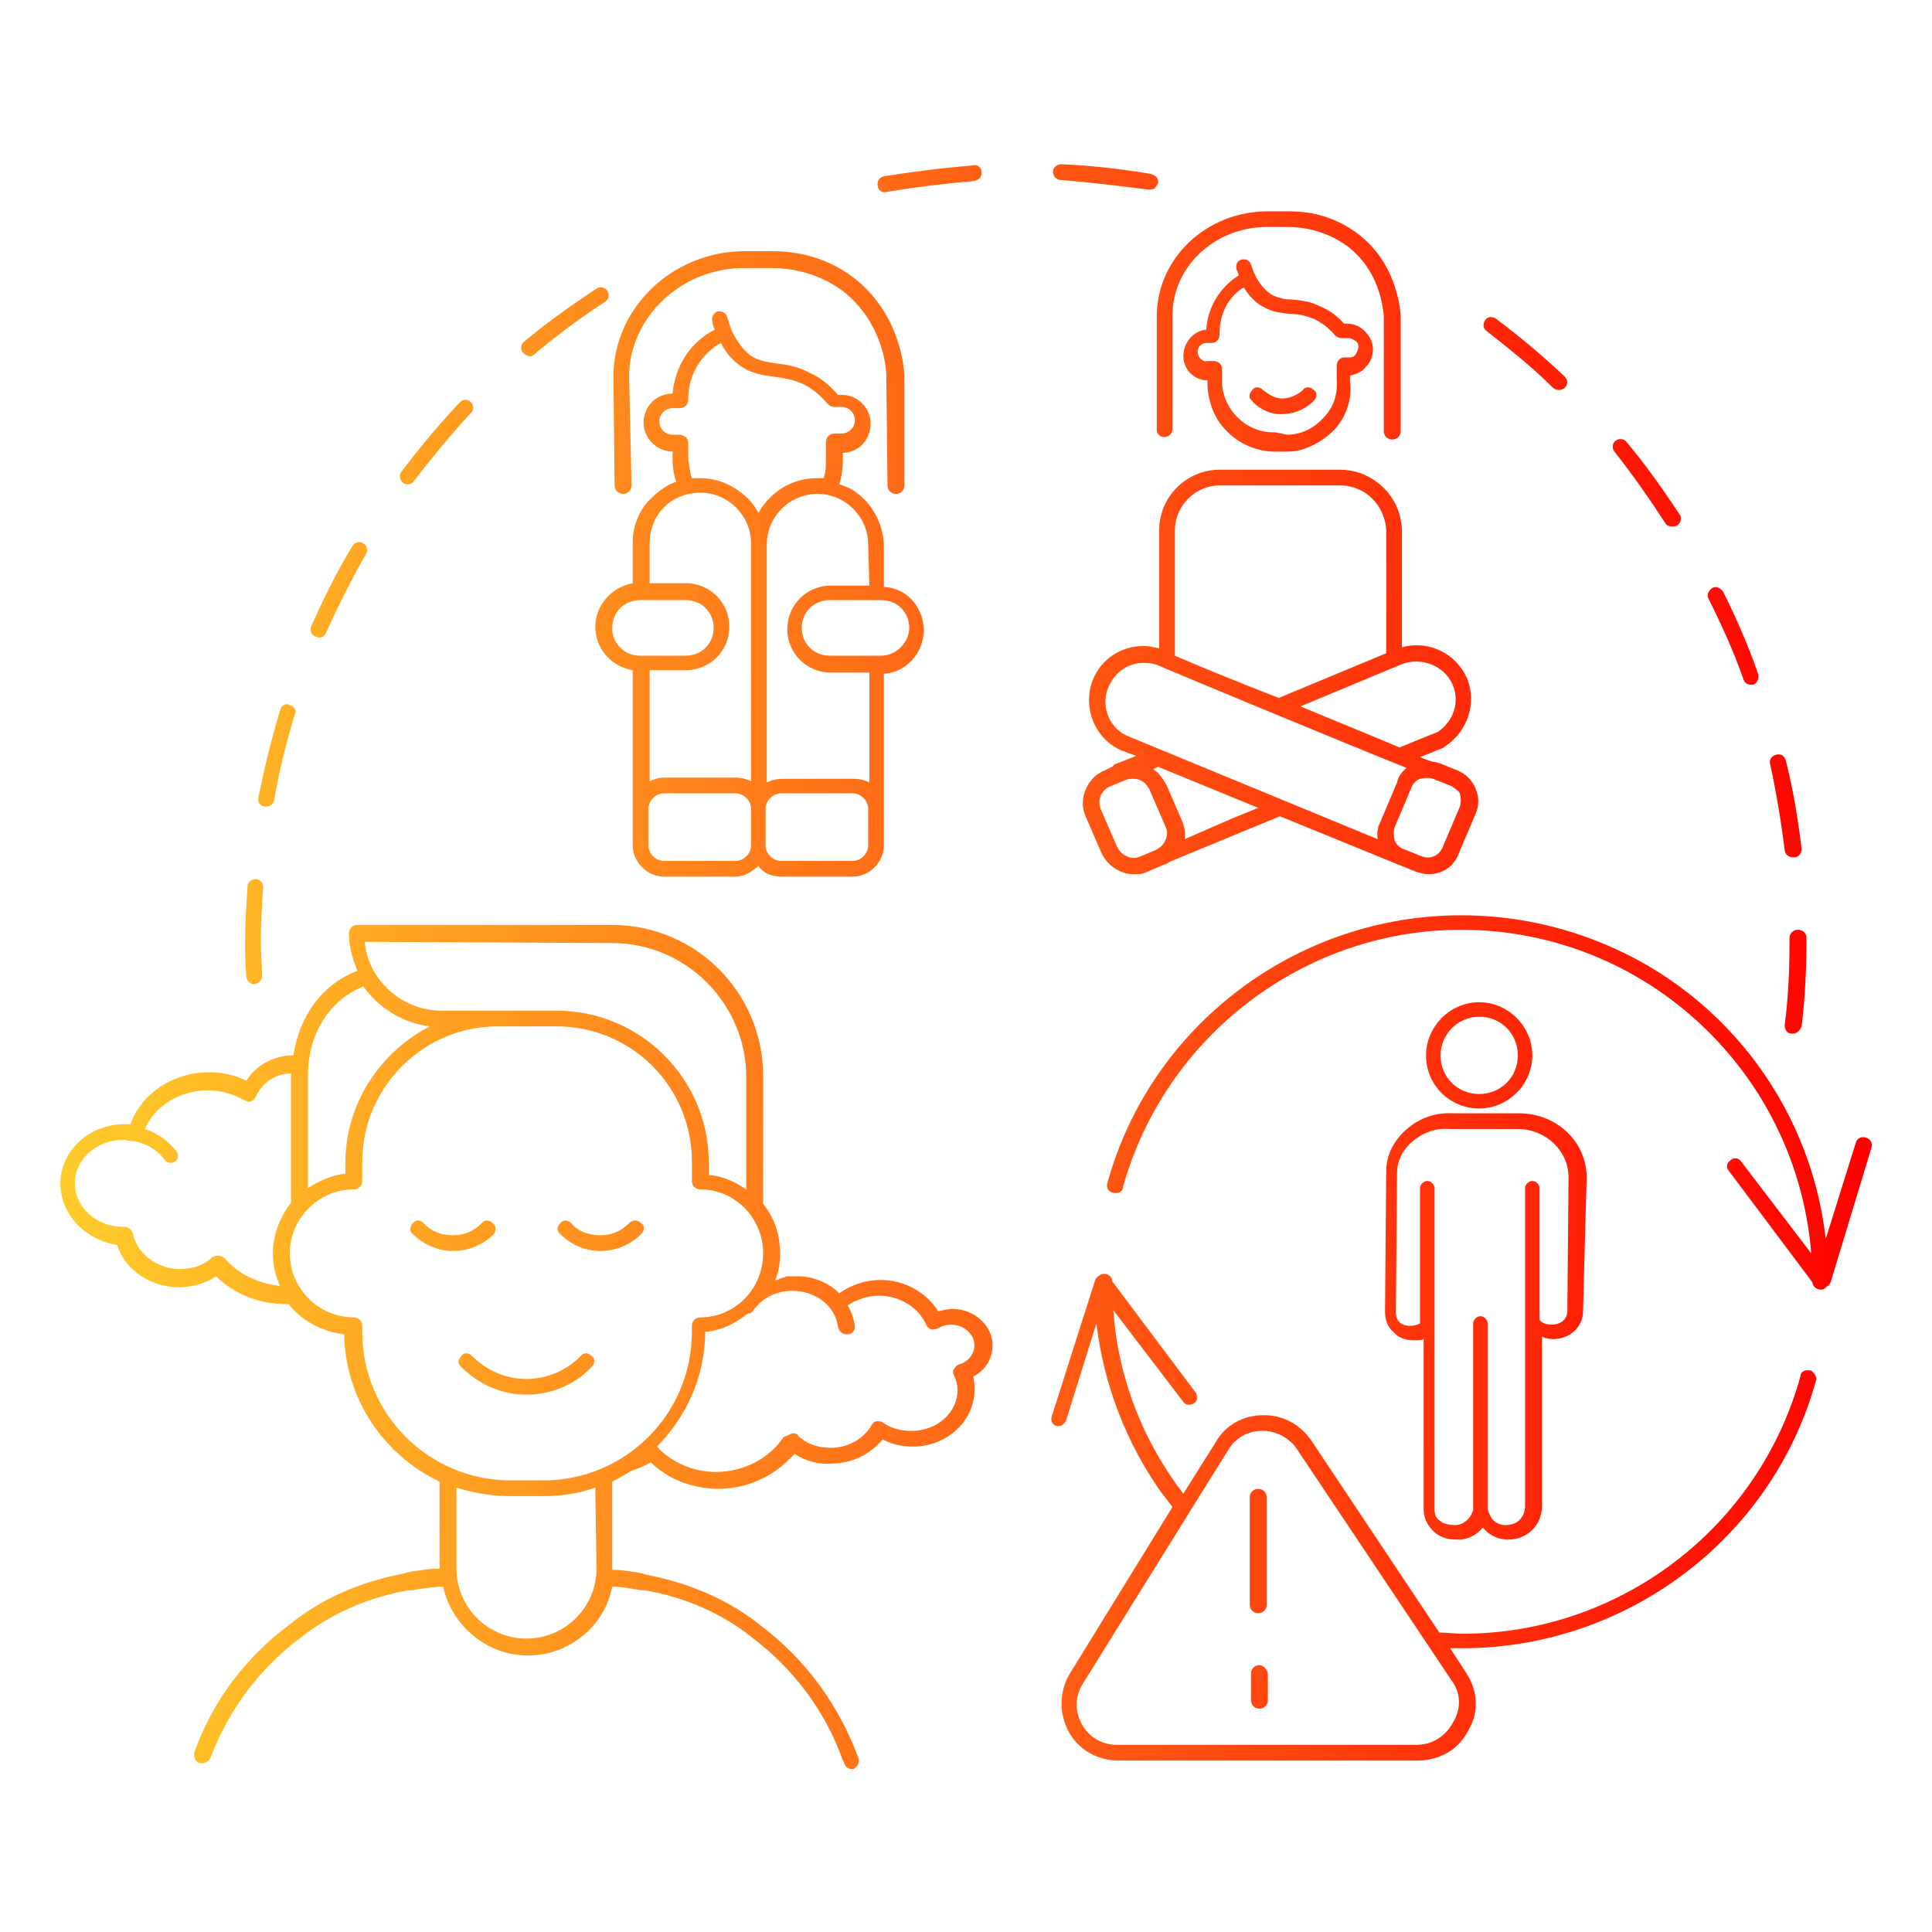 <?xml version="1.0" encoding="utf-8"?>
<!-- Generator: Adobe Illustrator 25.2.3, SVG Export Plug-In . SVG Version: 6.00 Build 0)  -->
<svg version="1.1" id="Capa_1" xmlns="http://www.w3.org/2000/svg" xmlns:xlink="http://www.w3.org/1999/xlink" x="0px" y="0px"
	 width="160px" height="160px" viewBox="0 0 160 160" style="enable-background:new 0 0 160 160;" xml:space="preserve">
<style type="text/css">
	.st0{fill:url(#SVGID_1_);}
	.st1{fill:url(#SVGID_2_);}
	.st2{fill:url(#SVGID_3_);}
	.st3{fill:url(#SVGID_4_);}
	.st4{fill:url(#SVGID_5_);}
	.st5{fill:url(#SVGID_6_);}
	.st6{fill:url(#SVGID_7_);}
	.st7{fill:url(#SVGID_8_);}
	.st8{fill:url(#SVGID_9_);}
	.st9{fill:url(#SVGID_10_);}
	.st10{fill:url(#SVGID_11_);}
	.st11{fill:url(#SVGID_12_);}
	.st12{fill:url(#SVGID_13_);}
	.st13{fill:url(#SVGID_14_);}
	.st14{fill:url(#SVGID_15_);}
	.st15{fill:url(#SVGID_16_);}
	.st16{fill:url(#SVGID_17_);}
	.st17{fill:url(#SVGID_18_);}
	.st18{fill:url(#SVGID_19_);}
	.st19{fill:url(#SVGID_20_);}
	.st20{fill:url(#SVGID_21_);}
	.st21{fill:url(#SVGID_22_);}
	.st22{fill:url(#SVGID_23_);}
	.st23{fill:url(#SVGID_24_);}
	.st24{fill:url(#SVGID_25_);}
	.st25{fill:url(#SVGID_26_);}
	.st26{fill:url(#SVGID_27_);}
	.st27{fill:url(#SVGID_28_);}
	.st28{fill:url(#SVGID_29_);}
	.st29{fill:url(#SVGID_30_);}
	.st30{fill:url(#SVGID_31_);}
</style>
<linearGradient id="SVGID_1_" gradientUnits="userSpaceOnUse" x1="168.13" y1="2126.422" x2="274.217" y2="2020.334" gradientTransform="matrix(0.677 -0.736 -0.736 -0.677 1455.393 1647.209)">
	<stop  offset="0" style="stop-color:#FFCC2A"/>
	<stop  offset="1" style="stop-color:#FF0000"/>
</linearGradient>
<path class="st0" d="M21.4,66c0.5-2.4,1.1-4.9,1.8-7.2c0.1-0.4,0.5-0.6,0.8-0.4c0.4,0.1,0.6,0.5,0.4,0.8c-0.7,2.3-1.3,4.7-1.7,7.1
	c-0.1,0.3-0.3,0.5-0.7,0.5h-0.1C21.5,66.7,21.3,66.4,21.4,66z M26.1,52.7c0.1,0,0.2,0.1,0.3,0.1c0.3,0,0.5-0.1,0.6-0.4
	c1-2.2,2.1-4.4,3.3-6.5c0.2-0.3,0.1-0.7-0.2-0.9c-0.3-0.2-0.7-0.1-0.9,0.2c-1.3,2.1-2.4,4.4-3.4,6.6C25.6,52.2,25.8,52.6,26.1,52.7z
	 M21,81.5L21,81.5c0.4,0,0.7-0.3,0.7-0.7c0-0.9-0.1-1.9-0.1-2.9c0-1.5,0.1-3,0.2-4.4c0-0.4-0.3-0.7-0.6-0.7c-0.4,0-0.7,0.3-0.7,0.6
	c-0.1,1.5-0.2,3-0.2,4.5c0,1,0,2,0.1,2.9C20.4,81.2,20.7,81.5,21,81.5z M33.4,40c0.1,0.1,0.3,0.1,0.4,0.1c0.2,0,0.4-0.1,0.5-0.3
	c1.5-1.9,3-3.8,4.7-5.6c0.3-0.3,0.2-0.7,0-0.9c-0.3-0.3-0.7-0.2-0.9,0c-1.7,1.8-3.3,3.7-4.8,5.7C33,39.3,33.1,39.8,33.4,40z
	 M43.9,29.5c0.2,0,0.3-0.1,0.4-0.2c1.9-1.6,3.8-3,5.8-4.3c0.3-0.2,0.4-0.6,0.2-0.9s-0.6-0.4-0.9-0.2c-2.1,1.4-4.1,2.8-6,4.4
	c-0.3,0.2-0.3,0.7-0.1,0.9C43.5,29.4,43.7,29.5,43.9,29.5z M148.9,77c-0.4,0-0.7,0.3-0.7,0.7v0.2c0,2.4-0.1,4.7-0.4,7
	c0,0.4,0.2,0.7,0.6,0.7c0,0,0,0,0.1,0c0.3,0,0.6-0.3,0.7-0.6c0.3-2.4,0.4-4.8,0.4-7.2v-0.2C149.6,77.3,149.3,77,148.9,77L148.9,77z
	 M147.8,70.4c0,0.3,0.3,0.6,0.7,0.6h0.1c0.4,0,0.6-0.4,0.6-0.7c-0.3-2.5-0.7-4.9-1.3-7.3c-0.1-0.4-0.4-0.6-0.8-0.5
	c-0.4,0.1-0.6,0.4-0.5,0.8C147.1,65.6,147.5,68,147.8,70.4z M137.9,43.3c0.1,0.2,0.3,0.3,0.6,0.3c0.1,0,0.3,0,0.4-0.1
	c0.3-0.2,0.4-0.6,0.2-0.9c-1.4-2.1-2.8-4.1-4.4-6c-0.2-0.3-0.7-0.3-0.9-0.1c-0.3,0.2-0.3,0.7-0.1,0.9
	C135.2,39.3,136.6,41.3,137.9,43.3z M144.4,56.3c0.1,0.3,0.4,0.4,0.6,0.4c0.1,0,0.2,0,0.2,0c0.3-0.1,0.5-0.5,0.4-0.9
	c-0.8-2.3-1.8-4.6-2.9-6.8c-0.2-0.3-0.6-0.5-0.9-0.3c-0.3,0.2-0.5,0.6-0.3,0.9C142.6,51.8,143.6,54,144.4,56.3z M123.1,27.4
	c1.9,1.5,3.8,3,5.5,4.7c0.1,0.1,0.3,0.2,0.5,0.2s0.4-0.1,0.5-0.2c0.3-0.3,0.2-0.7,0-0.9c-1.8-1.7-3.7-3.3-5.7-4.8
	c-0.3-0.2-0.7-0.2-0.9,0.1S122.8,27.2,123.1,27.4z M111,38.9C111,38.9,111.1,38.9,111,38.9c2.3,0,4.3,1.6,4.9,3.7
	c0.1,0.4,0.2,0.9,0.2,1.3v9.7c2.2-0.6,4.5,0.5,5.4,2.6c0.8,2,0.1,4.3-1.8,5.6c0,0-0.1,0-0.1,0.1l-2,0.8c0.7,0.3,1.1,0.4,1.1,0.4
	s0,0,0.1,0s0.3,0.1,0.4,0.1l1.5,0.6c0.7,0.3,1.2,0.8,1.5,1.5s0.3,1.4,0,2.1l-1.4,3.3c-0.4,1.1-1.4,1.7-2.5,1.7c-0.3,0-0.7-0.1-1-0.2
	l-1.5-0.6l0,0l-9.8-4l-3.4,1.4l-5.8,2.4c-0.1,0.1-0.3,0.2-0.4,0.2L95,72.2c-0.4,0.2-0.7,0.2-1.1,0.2c-1.1,0-2.2-0.7-2.7-1.8l-1.3-3
	c-0.3-0.7-0.3-1.5,0-2.2s0.8-1.3,1.6-1.6l0.6-0.3c0.1-0.1,0.1-0.1,0.2-0.2l1.8-0.7L93,62.2c-2.3-0.9-3.4-3.6-2.5-5.9
	c0.7-1.7,2.3-2.8,4.2-2.8c0.5,0,0.9,0.1,1.3,0.2v-9.8c0-2.8,2.3-5,5-5H111z M111,40.2h-10c-2,0-3.7,1.7-3.7,3.7v10.4
	c1.6,0.7,5,2.1,8.6,3.5l8.9-3.7V43.9C114.7,41.9,113.1,40.2,111,40.2z M116.1,55l-8.4,3.5c3.1,1.3,6.1,2.5,8.2,3.4l3.2-1.3
	c1.3-0.9,1.8-2.5,1.2-3.9C119.6,55.1,117.7,54.4,116.1,55z M120.2,65.1l-1.5-0.6c-0.3-0.1-0.7-0.1-1.1,0c-0.3,0.1-0.6,0.4-0.7,0.7
	l-1.4,3.3c-0.1,0.3-0.1,0.7,0,1.1c0.1,0.3,0.4,0.6,0.7,0.7l1.5,0.6c0.7,0.3,1.5,0,1.8-0.8l1.4-3.3c0.1-0.3,0.1-0.7,0-1.1
	C120.8,65.5,120.5,65.3,120.2,65.1z M116.5,63.6c-5-2-19-7.8-20.6-8.5c-0.2-0.1-0.6-0.2-1.2-0.2c-1.3,0-2.4,0.8-2.9,2
	c-0.7,1.6,0.1,3.5,1.7,4.1l20.6,8.5c-0.1-0.5,0-1,0.2-1.4l1.4-3.3C115.8,64.3,116.1,63.9,116.5,63.6z M94.5,70.9l1.2-0.5
	c0.4-0.2,0.7-0.5,0.8-0.8c0.2-0.4,0.2-0.8,0-1.2l-1.3-3c-0.2-0.4-0.5-0.7-0.8-0.8c-0.2-0.1-0.4-0.1-0.6-0.1s-0.4,0-0.6,0.1L92,65.1
	c-0.8,0.3-1.2,1.2-0.8,2l1.3,3c0.2,0.4,0.5,0.7,0.8,0.8C93.7,71.1,94.1,71.1,94.5,70.9z M102,67.8l2.2-0.9l-8.3-3.4l-0.4,0.2
	c0.5,0.3,0.8,0.8,1.1,1.3l1.3,3c0.2,0.5,0.3,1,0.2,1.5L102,67.8z M96.4,36.2L96.4,36.2c0.4,0,0.7-0.3,0.7-0.7l0,0v-9.4
	c0-4,3.5-7.3,7.8-7.3h1.8c1,0,3,0.2,4.9,1.6c2.6,2,2.9,4.9,3,5.7v9.6l0,0c0,0.4,0.3,0.7,0.7,0.7l0,0c0.4,0,0.7-0.3,0.7-0.7v-9.6
	c-0.1-1-0.5-4.4-3.5-6.7c-2.2-1.7-4.5-1.9-5.7-1.9H105c-5.1,0-9.2,3.9-9.2,8.7v6.1v3.4C95.8,35.9,96.1,36.2,96.4,36.2z M110.5,35.6
	L110.5,35.6c-0.7,0.7-1.5,1.2-2.3,1.5c-0.5,0.2-1,0.3-1.6,0.3h-0.8c-0.1,0-0.1,0-0.2,0c-1.6,0-3.1-0.7-4.1-1.8
	c-0.9-0.9-1.4-2.2-1.5-3.6v-0.5c-1.1,0-2-0.9-2-2s0.8-2.1,1.9-2.2c0.1-1.8,1.1-3.5,2.7-4.5c-0.1-0.2-0.1-0.3-0.2-0.5
	c-0.1-0.4,0.1-0.7,0.4-0.8c0.4-0.1,0.7,0.1,0.8,0.4c0.4,1.3,1.1,2.2,1.9,2.6c0.5,0.2,0.9,0.3,1.5,0.3c0.7,0.1,1.4,0.1,2.4,0.6
	c0.7,0.3,1.4,0.8,1.9,1.4h0.2c0.6,0,1.1,0.2,1.5,0.6s0.7,0.9,0.7,1.5s-0.2,1.1-0.6,1.5c-0.3,0.4-0.8,0.6-1.3,0.7v0.5
	C112,33,111.5,34.5,110.5,35.6z M106.6,36c1.1,0,2.2-0.5,3-1.4c0.8-0.8,1.2-1.9,1.1-3.1v-1.2c0-0.4,0.3-0.7,0.6-0.7h0.5
	c0.2,0,0.4-0.1,0.5-0.3c0.1-0.2,0.2-0.4,0.2-0.6s-0.1-0.4-0.3-0.5c-0.2-0.1-0.3-0.2-0.6-0.2h-0.5c-0.2,0-0.4-0.1-0.5-0.2
	c0,0,0,0-0.1-0.1c-0.5-0.6-1.1-1-1.7-1.3c-0.8-0.3-1.3-0.4-2-0.4c-0.6-0.1-1.3-0.1-2-0.5c-0.7-0.3-1.3-0.9-1.8-1.7
	c-1.3,0.8-2,2.2-2,3.8v0.1c0,0.4-0.3,0.7-0.6,0.7h-0.5c-0.4,0-0.8,0.4-0.7,0.8c0,0.4,0.4,0.8,0.8,0.7h0.5c0.4,0,0.7,0.3,0.7,0.6v1.2
	c0.1,2.3,2.1,4.2,4.4,4.1L106.6,36z M106.1,34.3L106.1,34.3c1.4,0,2.3-0.7,2.7-1.1c0.3-0.3,0.3-0.7,0-0.9c-0.3-0.3-0.7-0.3-0.9,0
	c-0.2,0.2-0.9,0.7-1.7,0.7c-0.8,0-1.3-0.5-1.6-0.7c-0.3-0.3-0.7-0.3-0.9,0c-0.3,0.3-0.3,0.7,0,0.9C104,33.6,104.9,34.3,106.1,34.3z
	 M52.1,31.2c0-4.9,4.3-9,9.5-9h2.2c1.3,0,3.7,0.2,6,1.9c3.1,2.4,3.6,6,3.6,7l0.1,9.1l0,0c0,0.4,0.3,0.7,0.7,0.7l0,0
	c0.4,0,0.7-0.3,0.7-0.7V32v-1c-0.1-1.2-0.6-5.2-4.2-8c-2.6-2-5.4-2.2-6.8-2.2h-2.2c-6,0-10.9,4.7-10.9,10.4l0.1,9
	c0,0.4,0.3,0.7,0.7,0.7l0,0c0.4,0,0.7-0.3,0.7-0.7l0,0L52.1,31.2z M52.4,45.1c0-0.4,0-0.8,0.1-1.2c0.2-1,0.7-2,1.5-2.7
	c0.4-0.4,0.8-0.7,1.3-1c0.2-0.1,0.4-0.2,0.7-0.3c-0.2-0.6-0.3-1.2-0.3-1.8v-0.7c-1.3,0-2.4-1.1-2.4-2.4c0-1.3,1-2.4,2.4-2.4
	c0.2-2.3,1.5-4.3,3.5-5.3c-0.1-0.2-0.2-0.5-0.2-0.7c-0.1-0.3,0.1-0.7,0.4-0.8c0.3-0.1,0.7,0.1,0.8,0.4l0.4,1.2
	c0.5,1,1.1,1.8,1.8,2.2c0.6,0.3,1.2,0.4,1.9,0.5c0.8,0.1,1.7,0.2,2.8,0.8c0.9,0.4,1.6,1,2.3,1.8h0.3l0,0c0.6,0,1.2,0.2,1.7,0.7
	s0.7,1.1,0.7,1.7c0,1.3-1,2.4-2.3,2.4v0.7c0,0.6-0.1,1.3-0.3,1.9c0.3,0.1,0.5,0.2,0.8,0.3c1.7,0.9,2.9,2.8,2.9,4.9v3.3
	c1.9,0.1,3.3,1.7,3.3,3.6c0,1.9-1.5,3.5-3.3,3.6v11.1l0,0c0,0.1,0,0.2,0,0.3V70c0,1.4-1.2,2.6-2.6,2.6h-5.9c-0.8,0-1.5-0.3-1.9-0.9
	c-0.5,0.5-1.2,0.9-1.9,0.9H55c-1.4,0-2.6-1.2-2.6-2.6v-3c0-0.1,0-0.3,0-0.4c0,0,0,0,0-0.1v-11c-1.8-0.3-3.1-1.8-3.1-3.6
	s1.4-3.3,3.1-3.6V45.1z M57.3,39.6c0.2,0,0.4,0,0.7,0l0,0c1,0,2,0.3,2.8,0.8s1.6,1.2,2,2.1c0.5-0.9,1.2-1.6,2-2.1s1.8-0.8,2.8-0.8
	c0.2,0,0.4,0,0.6,0c0.2-0.5,0.2-1,0.2-1.6v-1.4c0-0.2,0.1-0.4,0.2-0.5s0.3-0.2,0.5-0.2h0.6c0.6,0,1.1-0.5,1.1-1.1s-0.5-1.1-1.1-1.1
	l0,0h-0.6c-0.2,0-0.4-0.1-0.5-0.2l-0.1-0.1c-0.6-0.7-1.2-1.2-2-1.6c-0.9-0.4-1.7-0.5-2.4-0.6c-0.7-0.1-1.5-0.2-2.3-0.6
	c-0.9-0.5-1.6-1.2-2.1-2.2C58.1,29.3,57,31,57,33v0.1c0,0.2-0.1,0.4-0.2,0.5c-0.1,0.1-0.3,0.2-0.5,0.2h-0.6c-0.6,0-1.1,0.5-1.1,1.1
	s0.5,1.1,1.1,1.1l0,0h0.6l0,0c0.2,0,0.3,0.1,0.5,0.2c0.1,0.1,0.2,0.3,0.2,0.5v1.4C57.1,38.5,57.1,39.1,57.3,39.6z M71.9,67
	c0-0.7-0.6-1.3-1.3-1.3h-5.9c-0.7,0-1.3,0.6-1.3,1.3v3c0,0.7,0.6,1.3,1.3,1.3h5.9c0.7,0,1.3-0.6,1.3-1.3V67z M62.2,70v-3
	c0-0.7-0.6-1.3-1.3-1.3H55c-0.7,0-1.3,0.6-1.3,1.3v3c0,0.7,0.6,1.3,1.3,1.3h5.9C61.6,71.3,62.2,70.7,62.2,70z M50.7,52
	c0,1.3,1,2.3,2.3,2.3h3.8c1.3,0,2.3-1,2.3-2.3s-1-2.3-2.3-2.3H53C51.7,49.7,50.7,50.7,50.7,52z M53.8,55.6v9.1
	c0.4-0.2,0.8-0.3,1.2-0.3h5.9c0.5,0,0.9,0.1,1.3,0.3V45c0-2.3-1.9-4.2-4.2-4.2l0,0c-1.1,0-2.2,0.4-3,1.2s-1.2,1.9-1.2,3v3.3h3
	c2,0,3.6,1.6,3.6,3.6s-1.6,3.6-3.6,3.6h-3V55.6z M75.3,52c0-1.3-1-2.3-2.3-2.3h-4.3c-1.3,0-2.3,1-2.3,2.3s1,2.3,2.3,2.3H73
	C74.2,54.3,75.3,53.2,75.3,52z M71.9,45.1c0-2.3-1.9-4.2-4.2-4.2c-2.3,0-4.2,1.9-4.2,4.2v19.7c0.4-0.2,0.8-0.3,1.3-0.3h5.9
	c0.5,0,0.9,0.1,1.3,0.3v-9.1h-3.2c-2,0-3.6-1.6-3.6-3.6s1.6-3.6,3.6-3.6H72L71.9,45.1z M65.8,120.4c-0.1,0.1-0.2,0.2-0.3,0.3
	c-1.5,1.6-3.7,2.6-6,2.6c-2.1,0-4.2-0.8-5.6-2.2c-0.5,0.3-1,0.5-1.6,0.7c-0.5,0.3-1,0.6-1.6,0.9v7.2c0,0,0,0,0,0.1
	c0.6,0,1.3,0.1,1.9,0.2c0.2,0,0.4,0.1,0.6,0.1l0.3,0.1c3.6,0.7,6.9,2.1,9.6,4.3c3.7,2.8,6.4,6.6,8,10.9c0.1,0.4-0.1,0.7-0.4,0.9
	c-0.1,0-0.1,0-0.2,0c-0.3,0-0.5-0.2-0.6-0.5c0-0.1-0.1-0.2-0.1-0.2c-1.4-4-4-7.5-7.4-10.1c-2.6-2.1-5.6-3.4-9-4h-0.3
	c-0.2,0-0.4-0.1-0.6-0.1c-0.6-0.1-1.2-0.2-1.8-0.2c-0.6,3.2-3.5,5.7-7,5.7c-3.4,0-6.3-2.5-7-5.7c-0.6,0-1.3,0.1-2,0.2
	c-0.2,0-0.4,0.1-0.6,0.1h-0.3c-3.4,0.6-6.5,2-9,4c-3.3,2.5-5.8,5.8-7.3,9.7c0,0.1-0.1,0.2-0.1,0.2c-0.1,0.3-0.5,0.5-0.9,0.4
	c-0.3-0.1-0.5-0.5-0.4-0.9c1.5-4.2,4.2-7.8,7.8-10.5c2.7-2.2,5.9-3.6,9.6-4.3l0.3-0.1c0.2,0,0.4-0.1,0.6-0.1c0.7-0.1,1.4-0.2,2-0.2
	l0,0v-7.2c-4.6-2.2-7.8-6.8-7.9-12.2c-1.8-0.2-3.5-1.1-4.6-2.5c-0.1,0-0.1,0-0.2,0c-2.2,0-4.3-0.8-5.8-2.3c-0.9,0.6-2,0.9-3.1,0.9
	c-2.4,0-4.5-1.5-5.1-3.5C7.1,102.7,5,100.6,5,98c0-2.7,2.4-4.9,5.3-4.9c0.2,0,0.3,0,0.5,0c0.9-2.5,3.5-4.3,6.5-4.3
	c1.1,0,2.1,0.2,3.1,0.7c0.8-1.3,2.3-2.1,3.9-2.1c0.5-3.3,2.4-5.9,5.3-7c-0.4-1-0.7-2-0.7-3.1c0-0.4,0.3-0.7,0.7-0.7H38h12.7
	c6.9,0,12.5,5.6,12.5,12.5v10.6c0.9,1.1,1.4,2.5,1.4,4.1c0,0.8-0.1,1.5-0.4,2.2c0,0,0,0,0.1,0s0.2,0,0.2-0.1c0.1,0,0.2,0,0.3-0.1
	c0.1,0,0.2,0,0.3-0.1c0.1,0,0.1,0,0.2,0c0.2,0,0.4,0,0.6,0s0.3,0,0.5,0l0,0c1.2,0.1,2.3,0.6,3.1,1.4c1-0.7,2.2-1.1,3.4-1.1
	c2,0,3.8,1,4.8,2.6c0.4-0.1,0.8-0.2,1.2-0.2c1.8,0,3.3,1.4,3.3,3c0,1.1-0.6,2.1-1.6,2.6c0.1,0.4,0.1,0.7,0.1,1.1
	c0,2.6-2.3,4.7-5.1,4.7c-0.9,0-1.8-0.2-2.5-0.6c-1,1.2-2.5,2-4.2,2C67.8,121.3,66.7,121,65.8,120.4z M65.6,118.7
	c0.2,0,0.4,0,0.5,0.2c0.7,0.7,1.7,1,2.7,1c1.4,0,2.7-0.7,3.4-1.9c0.1-0.2,0.3-0.3,0.4-0.3c0.2,0,0.4,0,0.5,0.1
	c0.7,0.5,1.5,0.7,2.4,0.7c2.1,0,3.8-1.5,3.8-3.4c0-0.4-0.1-0.8-0.3-1.2c-0.1-0.2-0.1-0.4,0-0.5c0.1-0.2,0.2-0.3,0.4-0.4
	c0.8-0.2,1.3-0.9,1.3-1.6c0-0.9-0.9-1.7-1.9-1.7c-0.4,0-0.8,0.1-1.1,0.3c-0.2,0.1-0.4,0.1-0.6,0.1c-0.2-0.1-0.3-0.2-0.4-0.4
	c-0.6-1.4-2.2-2.4-3.9-2.4c-0.9,0-1.8,0.3-2.6,0.8c0.3,0.5,0.5,1.1,0.6,1.7c0,0.4-0.2,0.7-0.6,0.7h-0.1c-0.3,0-0.6-0.2-0.7-0.6
	c-0.2-1.7-1.8-3-3.8-3c-1.3,0-2.5,0.6-3.2,1.6c-0.1,0.2-0.3,0.3-0.5,0.3c-1,0.8-2.2,1.4-3.5,1.5c0,3.7-1.6,7.1-4,9.5
	c1.2,1.3,3,2.1,4.9,2.1c2.3,0,4.4-1.1,5.6-2.9C65.2,118.9,65.4,118.8,65.6,118.7z M49.3,123.2c-1.4,0.5-2.8,0.7-4.4,0.7h-2.7
	c-1.6,0-3.1-0.3-4.4-0.7v6.7c0,3.2,2.6,5.8,5.8,5.8s5.8-2.6,5.8-5.8L49.3,123.2L49.3,123.2z M30,109.8v0.5c0,6.8,5.5,12.3,12.3,12.3
	H45c6.8,0,12.3-5.5,12.3-12.3v-0.5c0-0.4,0.3-0.7,0.7-0.7c2.9,0,5.2-2.4,5.2-5.3s-2.3-5.3-5.2-5.3c-0.4,0-0.7-0.3-0.7-0.7v-1.6
	c0-6.2-5-11.2-11.2-11.2h-4.9C35,85,30,90.1,30,96.2v1.6c0,0.4-0.3,0.7-0.7,0.7c-2.9,0-5.3,2.4-5.3,5.3s2.4,5.3,5.3,5.3
	C29.7,109.1,30,109.4,30,109.8z M18.6,104.2c1.1,1.3,2.8,2.1,4.6,2.3c-0.4-0.8-0.6-1.8-0.6-2.7c0-1.6,0.6-3,1.5-4.2V89.1
	c0-0.1,0-0.2,0-0.2c-1.3,0-2.4,0.8-2.9,1.9c-0.1,0.2-0.2,0.3-0.4,0.4c-0.2,0.1-0.4,0-0.6-0.1c-0.9-0.5-1.9-0.8-3-0.8
	c-2.3,0-4.4,1.3-5.2,3.2c1,0.3,1.9,1,2.6,1.8c0.2,0.3,0.2,0.7-0.1,0.9c-0.1,0.1-0.3,0.1-0.4,0.1c-0.2,0-0.4-0.1-0.5-0.3
	c-0.6-0.8-1.5-1.3-2.5-1.5l0,0c0,0,0,0-0.1,0c-0.3,0-0.5-0.1-0.8-0.1c-2.2,0-4,1.6-4,3.6s1.8,3.6,4,3.6c0,0,0,0,0.1,0
	c0.3,0,0.6,0.2,0.7,0.5c0.3,1.7,2,3,3.9,3c1,0,2-0.3,2.7-1C18,103.9,18.4,104,18.6,104.2z M30.2,78c0.3,3.2,3.1,5.7,6.4,5.7h4.2
	c0.1,0,0.3,0,0.4,0h4.9c6.9,0,12.6,5.6,12.6,12.6v1c1.2,0.1,2.2,0.6,3.1,1.2v-9.3c0-6.1-5-11.1-11.1-11.1L30.2,78L30.2,78z
	 M25.5,89.1v9.3c0.9-0.6,2-1.1,3.1-1.2v-0.9c0-4.9,2.9-9.2,7-11.3c-2.3-0.3-4.2-1.5-5.5-3.3C27.3,82.8,25.5,85.6,25.5,89.1z
	 M49,113.2c0.3-0.3,0.3-0.7,0-0.9c-0.3-0.3-0.7-0.3-0.9,0c-1.2,1.2-2.8,1.9-4.5,1.9s-3.3-0.7-4.5-1.9c-0.3-0.3-0.7-0.3-0.9,0
	c-0.3,0.3-0.3,0.7,0,0.9c1.5,1.5,3.4,2.3,5.4,2.3S47.6,114.7,49,113.2z M52.1,101.3c-0.7,0.7-1.5,1-2.4,1s-1.8-0.3-2.4-1
	c-0.3-0.3-0.7-0.3-0.9,0c-0.3,0.3-0.3,0.7,0,0.9c0.9,0.9,2.1,1.4,3.3,1.4c1.3,0,2.5-0.5,3.4-1.4c0.3-0.3,0.3-0.7,0-0.9
	C52.8,101,52.4,101,52.1,101.3z M40.8,101.3c-0.3-0.3-0.7-0.3-0.9,0c-0.7,0.7-1.5,1-2.4,1s-1.8-0.3-2.4-1c-0.3-0.3-0.7-0.3-0.9,0
	c-0.3,0.3-0.3,0.7,0,0.9c0.9,0.9,2.1,1.4,3.3,1.4c1.3,0,2.5-0.5,3.4-1.4C41.1,101.9,41.1,101.5,40.8,101.3z M154.5,94.2
	c-0.4-0.1-0.7,0.1-0.8,0.4l-2.5,8c-1.3-11.4-8.9-20.9-19.3-24.8c-3.4-1.3-7.1-2-10.9-2c-13.6,0-25.7,9.1-29.3,22.2
	c-0.1,0.4,0.1,0.7,0.5,0.8c0.1,0,0.3,0,0.4,0c0.2-0.1,0.4-0.2,0.4-0.5C96.5,85.8,108,77,121,77c15.3,0,27.8,11.8,29,26.8l-5.8-7.6
	c-0.2-0.3-0.6-0.4-0.9-0.1c-0.3,0.2-0.4,0.6-0.1,0.9l6.9,9.2c0,0.3,0.3,0.6,0.7,0.6c0.1,0,0.2,0,0.3-0.1c0,0,0.1,0,0.1-0.1
	c0.2-0.1,0.3-0.2,0.4-0.4L155,95C155.1,94.7,154.9,94.3,154.5,94.2z M149.9,113.5c0.1,0,0.1,0,0.2,0.1c0.2,0.2,0.4,0.5,0.3,0.7
	c-3.6,13.1-15.7,22.2-29.3,22.2c-0.3,0-0.7,0-1,0l1.3,2c1,1.5,1.1,3.3,0.2,4.8c-0.8,1.6-2.4,2.5-4.2,2.5H92.6
	c-1.7,0-3.3-0.9-4.1-2.4c-0.8-1.5-0.8-3.3,0.1-4.8l8.5-13.8c-0.3-0.4-0.7-0.9-1-1.3c-2.8-4-4.7-8.8-5.3-13.9l-2.5,8
	c-0.1,0.3-0.4,0.5-0.6,0.5c-0.1,0-0.1,0-0.2,0c-0.4-0.1-0.5-0.5-0.4-0.8l3.6-11.3c0.1-0.2,0.2-0.3,0.4-0.4c0.1-0.1,0.2-0.1,0.4-0.1
	c0.1,0,0.2,0,0.3,0.1c0.2,0.1,0.3,0.3,0.3,0.5l6.9,9.2c0.2,0.3,0.2,0.7-0.1,0.9c-0.3,0.2-0.7,0.2-0.9-0.1l-5.8-7.6
	c0.4,5.7,2.5,10.9,5.8,15.2l2.7-4.3c0.8-1.4,2.3-2.2,3.9-2.2h0.1c1.6,0,3,0.8,3.9,2.1l10.6,15.9c0.6,0,1.3,0.1,1.9,0.1
	c13,0,24.5-8.7,28-21.3C149.1,113.6,149.5,113.4,149.9,113.5z M120.3,139.3L107.4,120c-0.6-0.9-1.7-1.5-2.8-1.5c0,0,0,0-0.1,0
	c-1.2,0-2.2,0.6-2.8,1.6l-12,19.3c-0.7,1.1-0.7,2.3-0.1,3.4c0.6,1.1,1.7,1.7,2.9,1.7h24.8c1.3,0,2.4-0.7,3-1.8
	C121,141.6,121,140.3,120.3,139.3z M104.9,124c0-0.4-0.3-0.7-0.7-0.7s-0.7,0.3-0.7,0.7v8.9c0,0.4,0.3,0.7,0.7,0.7s0.7-0.3,0.7-0.7
	V124z M104.3,137.9c-0.4,0-0.7,0.3-0.7,0.7v2.2c0,0.4,0.3,0.7,0.7,0.7s0.7-0.3,0.7-0.7v-2.2C104.9,138.2,104.6,137.9,104.3,137.9z
	 M95.1,15.7c0.2,0,0.5,0,0.6-0.2c0.1-0.1,0.1-0.2,0.2-0.3c0.1-0.4-0.2-0.7-0.6-0.8c-2.4-0.4-4.9-0.7-7.4-0.8c-0.4,0-0.7,0.3-0.7,0.6
	c0,0.4,0.3,0.7,0.6,0.7C90.3,15.1,92.7,15.4,95.1,15.7z M73.4,15.9c2.4-0.4,4.8-0.7,7.2-0.9c0.2,0,0.3-0.1,0.5-0.2
	c0.1-0.1,0.2-0.3,0.2-0.5c0-0.4-0.3-0.7-0.7-0.6c-2.5,0.2-4.9,0.5-7.4,0.9c-0.4,0.1-0.6,0.4-0.5,0.8C72.7,15.7,73,16,73.4,15.9z
	 M118.1,87.4c0-2.4,2-4.4,4.4-4.4s4.4,2,4.4,4.4s-2,4.4-4.4,4.4S118.1,89.9,118.1,87.4z M119.3,87.4c0,1.8,1.4,3.2,3.2,3.2
	c1.8,0,3.2-1.4,3.2-3.2s-1.4-3.2-3.2-3.2C120.8,84.2,119.3,85.6,119.3,87.4z M131.1,108.6c0,1.3-1.1,2.3-2.5,2.3l0,0
	c-0.3,0-0.7-0.1-0.9-0.2v14c0,1.6-1.2,2.8-2.8,2.8l0,0c-1,0-1.7-0.5-2.1-1c-0.4,0.5-1,0.9-1.8,1c-0.1,0-0.3,0-0.4,0
	c-0.7,0-1.4-0.2-1.9-0.7s-0.8-1.1-0.8-1.8v-14.1c-0.2,0.1-0.5,0.1-0.8,0.1c-0.7,0-1.3-0.2-1.7-0.7c-0.5-0.4-0.7-1-0.7-1.7l0.1-11.6
	l0,0c0-1.3,0.6-2.5,1.6-3.4c1.1-1,2.5-1.5,4-1.4h5.5l0,0h0.1c3,0.1,5.4,2.4,5.4,5.3L131.1,108.6z M129.8,108.6l0.1-11.1
	c0-2.2-1.9-4-4.2-4h-0.1h-5.5H120c-1.1-0.1-2.2,0.3-3.1,1.1c-0.8,0.7-1.2,1.6-1.2,2.5l-0.1,11.6c0,0.3,0.1,0.6,0.3,0.8
	c0.2,0.2,0.5,0.3,0.9,0.3c0.3,0,0.6-0.1,0.8-0.2V98.4c0-0.3,0.3-0.6,0.6-0.6c0.3,0,0.6,0.3,0.6,0.6v11.4V125c0,0.5,0.2,0.8,0.4,0.9
	c0.3,0.3,0.8,0.4,1.4,0.4c1-0.1,1.4-1.1,1.4-1.3v-15.4c0-0.3,0.3-0.6,0.6-0.6s0.6,0.3,0.6,0.6V125c0.1,0.2,0.3,1.3,1.5,1.3l0,0
	c1.1,0,1.6-0.8,1.6-1.6v-15.2V98.4c0-0.3,0.3-0.6,0.6-0.6l0,0c0.3,0,0.6,0.3,0.6,0.6v10.9c0.2,0.3,0.6,0.4,1,0.4
	C129.3,109.7,129.8,109.2,129.8,108.6z"/>
<linearGradient id="SVGID_2_" gradientUnits="userSpaceOnUse" x1="522.637" y1="138.061" x2="641.179" y2="19.519" gradientTransform="matrix(1 0 0 -1 0 159.89)">
	<stop  offset="0" style="stop-color:#1ED6FF"/>
	<stop  offset="1" style="stop-color:#5D4AFF"/>
</linearGradient>
<path class="st1" d="M590.4,14.2c0.1-0.4,0.5-0.6,0.8-0.6c2.6,0.5,5.2,1.2,7.7,1.9c0.4,0.1,0.6,0.5,0.5,0.9
	c-0.1,0.3-0.4,0.5-0.7,0.5c-0.1,0-0.1,0-0.2,0c-2.5-0.8-5-1.4-7.6-1.9C590.6,15,590.3,14.6,590.4,14.2z M545.2,22.2
	c0.1,0,0.2,0,0.3-0.1c2.3-1.2,4.6-2.4,7-3.3c0.4-0.1,0.5-0.6,0.4-0.9c-0.1-0.4-0.6-0.5-0.9-0.4c-2.4,1-4.9,2.1-7.2,3.4
	c-0.3,0.2-0.5,0.6-0.3,1C544.7,22.1,545,22.2,545.2,22.2z M575.4,13.9c2.6-0.1,5.2-0.1,7.8,0.1c0,0,0,0,0.1,0c0.4,0,0.7-0.3,0.7-0.7
	s-0.3-0.7-0.7-0.8c-2.6-0.2-5.3-0.2-8-0.1c-0.4,0-0.7,0.3-0.7,0.7C574.7,13.6,575,13.9,575.4,13.9z M559.8,16.3c0.1,0,0.1,0,0.2,0
	c2.5-0.7,5.1-1.2,7.6-1.6c0.4-0.1,0.7-0.4,0.6-0.8c-0.1-0.4-0.4-0.7-0.8-0.6c-2.6,0.4-5.2,1-7.8,1.7c-0.4,0.1-0.6,0.5-0.5,0.9
	C559.2,16.1,559.5,16.3,559.8,16.3z M532.4,31.3c0.2,0,0.3-0.1,0.5-0.2c1.9-1.7,4-3.4,6.1-4.9c0.3-0.2,0.4-0.7,0.2-1s-0.7-0.4-1-0.2
	c-2.2,1.5-4.3,3.2-6.2,5c-0.3,0.3-0.3,0.7-0.1,1C532,31.2,532.2,31.3,532.4,31.3z M559.4,146.9c-2.5-0.7-5-1.6-7.4-2.6
	c-0.4-0.2-0.8,0-0.9,0.4c-0.2,0.4,0,0.8,0.4,0.9c2.4,1,5,1.9,7.5,2.6c0.1,0,0.1,0,0.2,0c0.3,0,0.6-0.2,0.7-0.5
	C560,147.5,559.8,147.1,559.4,146.9z M545,141c-2.3-1.3-4.5-2.7-6.6-4.2c-0.3-0.2-0.8-0.2-1,0.2c-0.2,0.3-0.2,0.8,0.2,1
	c2.1,1.5,4.4,3,6.7,4.3c0.1,0.1,0.2,0.1,0.4,0.1c0.3,0,0.5-0.1,0.6-0.4C545.5,141.6,545.4,141.2,545,141z M527,126.3
	c-0.3-0.3-0.7-0.3-1-0.1c-0.3,0.3-0.3,0.7-0.1,1c1.7,2,3.6,3.9,5.6,5.7c0.1,0.1,0.3,0.2,0.5,0.2s0.4-0.1,0.5-0.2
	c0.3-0.3,0.2-0.7,0-1C530.5,130.1,528.7,128.2,527,126.3z M646.5,87.2c-0.4,0-0.7,0.3-0.8,0.7c-0.2,2.6-0.6,5.2-1.1,7.7
	c-0.1,0.4,0.2,0.8,0.6,0.9h0.1c0.3,0,0.6-0.2,0.7-0.6c0.5-2.6,0.9-5.2,1.2-7.9C647.1,87.6,646.9,87.2,646.5,87.2z M643.4,102.6
	c-0.4-0.1-0.8,0.1-0.9,0.5c-0.8,2.5-1.8,4.9-2.9,7.2c-0.2,0.4,0,0.8,0.3,1c0.1,0,0.2,0.1,0.3,0.1c0.3,0,0.5-0.2,0.7-0.4
	c1.1-2.4,2.1-4.9,2.9-7.4C644,103.2,643.8,102.8,643.4,102.6z M643.4,63.3c0.1,0.3,0.4,0.5,0.7,0.5c0.1,0,0.1,0,0.2,0
	c0.4-0.1,0.6-0.5,0.5-0.9c-0.7-2.5-1.6-5.1-2.6-7.5c-0.2-0.4-0.6-0.5-0.9-0.4c-0.4,0.2-0.5,0.6-0.4,0.9
	C641.9,58.4,642.7,60.8,643.4,63.3z M637.5,48.9c0.1,0.2,0.4,0.4,0.6,0.4c0.1,0,0.2,0,0.3-0.1c0.3-0.2,0.5-0.6,0.3-1
	c-1.3-2.3-2.7-4.6-4.2-6.7c-0.2-0.3-0.7-0.4-1-0.2s-0.4,0.7-0.2,1C634.9,44.4,636.3,46.7,637.5,48.9z M570.7,53.1
	c0,4.6-3.8,8.4-8.4,8.4c-4.6,0-8.4-3.8-8.4-8.4s3.8-8.4,8.4-8.4C566.9,44.7,570.7,48.5,570.7,53.1z M569.2,53.1
	c0-3.8-3.1-6.9-6.9-6.9c-3.8,0-6.9,3.1-6.9,6.9s3.1,6.9,6.9,6.9C566.1,60,569.2,56.9,569.2,53.1z M540.6,90.2l-7.2,14.7l-5.9,12
	c-0.1,0.2-0.4,0.4-0.6,0.4l0,0h-11.6c-0.4,0-0.7-0.3-0.7-0.7c0-3.9,2.8-7.1,6.6-7.7l7.9-16l14.5-29.4l1.7-19.8l0.1-1.6
	c0.1-1.3,0.9-2.5,2.1-3.1l16.8-8.6c0.9-0.5,1.9-0.6,2.9-0.2c1,0.3,1.8,1,2.2,1.9c0,0,0,0.1,0.1,0.1c0.4,0.9,0.5,1.8,0.2,2.8
	s-1,1.8-1.9,2.2l-14.9,7.7l-1.3,14.8l8.1,5.5c0.1,0,0.1,0.1,0.2,0.2l8.7,11.6c0.7,0.9,0.9,2.1,0.7,3.2c-0.3,1.1-1,2-2,2.5l-16.2,7.9
	c-0.2,0.1-0.4,0.2-0.6,0.2l4.4,18.1c3.8,0.5,6.8,3.8,6.8,7.7c0,0.4-0.3,0.7-0.7,0.7h-12.9c-0.3,0-0.6-0.2-0.7-0.5L540.6,90.2z
	 M526.4,115.8l13.8-28.1c0.1-0.3,0.4-0.4,0.7-0.4s0.5,0.3,0.6,0.5l6.8,27.9H560c-0.3-3-2.8-5.4-5.9-5.6c-0.3,0-0.6-0.2-0.7-0.5
	l-4.6-18.8c-1.1-0.1-2.1-0.7-2.7-1.5c-0.1-0.2-0.3-0.4-0.4-0.6c-0.9-1.9-0.1-4.2,1.8-5.1l1.3-0.6l6-12.3c0.1-0.2,0.3-0.4,0.6-0.4
	c0.2,0,0.5,0.1,0.6,0.3l5.2,6.9c0.1,0.2,0.2,0.4,0.1,0.6c-0.1,0.2-0.2,0.4-0.4,0.5l-11.3,5.5l0,0l-1.5,0.7c-1.2,0.6-1.7,2-1.1,3.2
	c0.1,0.1,0.1,0.2,0.2,0.3c0.5,0.6,1.2,1,1.9,1h0.1l0,0l0,0l0,0c0.3,0,0.6-0.1,0.9-0.2l16.2-7.9c0.6-0.3,1.1-0.9,1.3-1.6s0-1.4-0.4-2
	l-8.6-11.5l-8.3-5.7c-0.2-0.1-0.3-0.4-0.3-0.7l1.4-15.6c0-0.2,0.2-0.5,0.4-0.6l15.3-7.8c0.6-0.3,1-0.8,1.2-1.4
	c0.2-0.6,0.1-1.3-0.1-1.8c-0.3-0.6-0.8-1-1.4-1.2c-0.6-0.2-1.3-0.1-1.8,0.1L548.2,40c-0.7,0.4-1.2,1.1-1.3,1.9l-1.8,21.5
	c0,0.1,0,0.2-0.1,0.3l-22.6,46c-0.1,0.2-0.3,0.4-0.6,0.4c-3,0.3-5.3,2.6-5.7,5.6L526.4,115.8z M559.5,77.7l-4-5.3l-4.7,9.5
	L559.5,77.7z M532.7,71.9l-4.9,10.6l-2.6,5.6c-0.2,0.5-0.7,0.9-1.2,1.1c-0.2,0.1-0.5,0.1-0.7,0.1c-0.3,0-0.6-0.1-0.9-0.2l0,0
	l-4.1-1.9c-0.5-0.2-0.9-0.7-1.1-1.2c-0.2-0.5-0.2-1.1,0.1-1.7l7.5-16.2c0.5-1.1,1.8-1.6,2.9-1.1l1.4,0.6c1.5-3.4,2.6-6.6,3.2-9.7
	c0.9-4.2,0.2-7.6-2.3-10.4c-2,5.4-5.9,11.1-10.5,15.1l0.9,1.3c0.3,0.5,0.5,1,0.4,1.6s-0.4,1.1-0.9,1.4l-14.6,10.3
	c-0.4,0.3-0.8,0.4-1.2,0.4c-0.1,0-0.3,0-0.4,0c-0.6-0.1-1.1-0.4-1.4-0.9l-2.6-3.7c-0.7-1-0.5-2.3,0.5-3l14.6-10c1-0.7,2.3-0.5,3,0.5
	l0.8,1.1c4.5-4,8.3-9.7,10.2-15l0,0c-1.6-1.4-3.5-2.6-5.3-3.8c-2.8-1.8-5.7-3.6-7.8-6.3c-0.9-1.1-1.4-2.2-1.6-3.2
	c-0.3-1.4,0-2.8,0.8-3.7c0.7-0.9,1.9-1.4,3.2-1.5c1-0.1,2,0.1,3.3,0.5c5,1.8,9,6.2,9.9,10.7c0.3,1.9,0.1,4.2-0.7,6.9
	c3.1,3.1,4.2,7.1,3.3,11.7c0,0.2-0.1,0.3-0.1,0.5c-0.7,3.1-1.8,6.5-3.3,9.9l1.4,0.6C532.7,69.5,533.2,70.8,532.7,71.9z M519.2,65
	l-2.6-3.7c-0.1-0.2-0.4-0.3-0.6-0.3c-0.1,0-0.3,0-0.4,0.1L501,71.4c-0.3,0.2-0.4,0.7-0.2,1l2.6,3.7c0.1,0.2,0.3,0.3,0.5,0.3
	s0.4,0,0.5-0.1L519,66c0.2-0.1,0.3-0.3,0.3-0.5C519.3,65.4,519.3,65.2,519.2,65z M529.7,39.6c-0.7-4.1-4.4-8-8.9-9.6
	c-0.9-0.3-1.7-0.5-2.4-0.5c-0.1,0-0.2,0-0.3,0c-0.9,0.1-1.7,0.4-2.2,1s-0.7,1.6-0.5,2.5c0.2,0.8,0.6,1.7,1.3,2.6
	c2,2.5,4.7,4.3,7.4,6c1.7,1.1,3.4,2.2,5,3.5C529.8,43,530,41.1,529.7,39.6z M523.9,87.6l7.5-16.2c0.2-0.4,0-0.8-0.4-1l-2-0.9l0,0
	l0,0l-2-0.9c-0.4-0.2-0.8,0-1,0.4l-7.5,16.2c-0.1,0.2-0.1,0.4,0,0.6s0.2,0.3,0.4,0.4l4.1,1.9C523.3,88.1,523.7,87.9,523.9,87.6z
	 M589.7,32.7c1-1,2.2-1.9,3.5-2.7l6-3.8l6.2-7.4c0.3-0.3,0.7-0.3,1-0.1c0.2,0.2,0.3,0.5,0.2,0.8c0,0.1-0.1,0.2-0.1,0.2l-5.8,7
	l13.1,12.9l1.7-4.8c0.3-0.8,1-1.3,1.8-1.3h7.4c0.1,0,0.1,0,0.2,0l4.6-6.4l0.1-0.2c0.2-0.3,0.7-0.4,1-0.2c0.3,0.2,0.4,0.7,0.2,1
	l-4.6,6.4c0.1,0.1,0.2,0.3,0.3,0.4c0.3,0.7,0.3,1.4-0.1,2l-2.8,4.6l3.5,15.9c0.2,0.7,0.6,1.4,1.2,1.9L643.1,71
	c1,0.8,2.1,1.9,2.1,3.9v1.2c0,3.7-3.1,6.7-6.8,6.7h-10h-6.2c-2.9,0-5.7-1-7.4-2.7L583.6,49c-0.2-0.2-0.2-0.4-0.2-0.6l0.6-3.7
	C584.4,40.1,586.4,35.9,589.7,32.7z M586.4,40.4l33.1,33.1c4.8-6.8,11.4-7.8,14.8-7.8l-7-5.7c-0.7-0.5-1.2-1.3-1.5-2.1h-6.2
	c-0.4,0-0.7-0.3-0.7-0.7s0.3-0.7,0.7-0.7h5.8l-0.8-3.5h-6.9c-0.4,0-0.7-0.3-0.7-0.7s0.3-0.7,0.7-0.7h6.6l-0.9-4.2h-7.5
	c-0.4,0-0.7-0.3-0.7-0.7s0.3-0.7,0.7-0.7h7.2l-0.9-4.2H614c-0.2,0-0.4-0.1-0.5-0.2l-13.9-13.9l-5.6,3.6
	C590.4,33.4,587.7,36.6,586.4,40.4z M616.9,35.2l-1.8,5.1h7.3l2.8-4.5c0.2-0.3,0.1-0.5,0.1-0.6s-0.2-0.3-0.5-0.3h-7.4
	C617.2,34.9,617,35,616.9,35.2z M643.4,73.3l-0.9,1.4c-0.7,1.2-1.7,1.8-3,1.8h-17c-1.4,0-2.5-0.5-3.4-1.4l0,0l0,0L585.9,42
	c-0.2,0.9-0.4,1.9-0.5,2.8c0,0,0,0,0,0.1l-0.6,3.4l30.9,30.9c1.4,1.4,3.8,2.3,6.4,2.3h16.3c3,0,5.4-2.4,5.4-5.3V75
	C643.8,74.3,643.7,73.8,643.4,73.3z M642.4,72.2c-0.1,0-0.1-0.1-0.2-0.1l-6-4.9c-0.9-0.1-9.8-1.3-15.7,7.3c0.6,0.4,1.2,0.6,2,0.6h17
	c0.7,0,1.3-0.3,1.7-1.1L642.4,72.2z M580.9,73.4c0,0.4,0.3,0.7,0.7,0.7h16.8c0.4,0,0.7-0.3,0.7-0.7c0-0.4-0.3-0.7-0.7-0.7h-16.8
	C581.3,72.7,580.9,73,580.9,73.4z M577.3,66.7h16.8c0.4,0,0.7-0.3,0.7-0.7c0-0.4-0.3-0.7-0.7-0.7h-16.8c-0.4,0-0.7,0.3-0.7,0.7
	C576.6,66.3,576.9,66.7,577.3,66.7z M585.3,80.9c0,0.4,0.3,0.7,0.7,0.7h16.8c0.4,0,0.7-0.3,0.7-0.7c0-0.4-0.3-0.7-0.7-0.7H586
	C585.6,80.2,585.3,80.5,585.3,80.9z M642.7,132.1c0,9-7.3,16.3-16.3,16.3s-16.3-7.3-16.3-16.3c0-6.6,4-12.3,9.7-14.9l-1.9-4.9
	l-0.7-1.8l-9.6,11.8l-8.2,10.1c-0.1,0.2-0.3,0.3-0.6,0.3H594c-0.4,8.6-7.5,15.5-16.2,15.5c-9,0-16.3-7.3-16.3-16.3
	c0-1,0.1-1.9,0.2-2.8c1.3-7.6,8-13.5,16-13.5c3.6,0,7,1.2,9.7,3.2l8.1-10c0.2-0.3,0.7-0.4,1-0.1s0.4,0.7,0.1,1l-8.1,10
	c2.7,2.4,4.7,5.8,5.3,9.6c0.1,0.6,0.2,1.2,0.2,1.8h4.6l5.2-6.3l13-16l-5.6-14.4h-8c-0.4,0-0.7-0.3-0.7-0.7c0-0.4,0.3-0.7,0.7-0.7
	h8.5c0.3,0,0.6,0.2,0.7,0.5L619,111l2.2,5.7c1.6-0.6,3.4-0.9,5.2-0.9C635.4,115.8,642.7,123.1,642.7,132.1z M577.7,146.9
	c7.9,0,14.4-6.3,14.8-14.1h-14.8c-0.3,0-0.5-0.2-0.6-0.4s-0.1-0.5,0.1-0.8l9.3-11.5c-2.5-1.8-5.5-2.9-8.8-2.9
	c-8.2,0-14.8,6.6-14.8,14.8C562.9,140.3,569.6,146.9,577.7,146.9z M592.5,131.4c-0.2-4.1-2.1-7.7-4.9-10.3l-8.4,10.3H592.5z
	 M641.3,132.1c0-8.2-6.6-14.8-14.8-14.8c-1.6,0-3.2,0.3-4.7,0.8l5.4,13.8c0.1,0.4,0,0.8-0.4,0.9c-0.1,0-0.2,0-0.3,0
	c-0.3,0-0.6-0.2-0.7-0.5l-5.4-13.8c-5.2,2.3-8.8,7.5-8.8,13.5c0,8.2,6.6,14.8,14.8,14.8C634.6,146.9,641.3,140.3,641.3,132.1z
	 M571.4,101.7h19.1c0.4,0,0.7-0.3,0.7-0.7s-0.3-0.7-0.7-0.7h-19.1c-0.4,0-0.7,0.3-0.7,0.7S571,101.7,571.4,101.7z M576.3,93.3h19.1
	c0.4,0,0.7-0.3,0.7-0.7s-0.3-0.7-0.7-0.7h-19.1c-0.4,0-0.7,0.3-0.7,0.7S575.9,93.3,576.3,93.3z M585.5,110.2c0.4,0,0.7-0.3,0.7-0.7
	c0-0.4-0.3-0.7-0.7-0.7h-19.1c-0.4,0-0.7,0.3-0.7,0.7c0,0.4,0.3,0.7,0.7,0.7H585.5z"/>
<linearGradient id="SVGID_3_" gradientUnits="userSpaceOnUse" x1="-401.869" y1="280.248" x2="-293.087" y2="171.465" gradientTransform="matrix(1 0 0 -1 0 159.89)">
	<stop  offset="0" style="stop-color:#1ED6FF"/>
	<stop  offset="1" style="stop-color:#5D4AFF"/>
</linearGradient>
<path class="st2" d="M-374.8-125.9c-0.1-0.4,0.1-0.8,0.5-0.9c2.7-0.8,5.4-1.4,8.1-1.9c0.4-0.1,0.8,0.2,0.9,0.6
	c0.1,0.4-0.2,0.8-0.6,0.9c-2.7,0.5-5.3,1.1-7.9,1.9c-0.1,0-0.1,0-0.2,0C-374.4-125.4-374.7-125.6-374.8-125.9z M-389.2-118.9
	c0.1,0,0.3,0,0.4-0.1c2.4-1.3,4.8-2.6,7.3-3.6c0.4-0.2,0.6-0.6,0.4-1s-0.6-0.6-1-0.4c-2.5,1.1-5.1,2.3-7.5,3.7
	c-0.4,0.2-0.5,0.7-0.3,1S-389.5-118.9-389.2-118.9z M-397.8-1.7c-2.1-1.7-4.2-3.5-6.1-5.4c-0.3-0.3-0.8-0.3-1.1,0
	c-0.3,0.3-0.3,0.8,0,1.1c2,2,4,3.8,6.2,5.6c0.1,0.1,0.3,0.2,0.5,0.2s0.4-0.1,0.6-0.3C-397.4-1-397.5-1.5-397.8-1.7z M-384,6.9
	c-2.5-1.2-4.9-2.5-7.2-3.9c-0.4-0.2-0.8-0.1-1,0.2c-0.2,0.4-0.1,0.8,0.2,1c2.4,1.5,4.8,2.8,7.3,4c0.1,0,0.2,0.1,0.3,0.1
	c0.3,0,0.6-0.2,0.7-0.4C-383.5,7.5-383.6,7.1-384,6.9z M-424.4-50.6c0-0.4-0.4-0.7-0.8-0.7s-0.7,0.4-0.7,0.8
	c0.3,2.8,0.7,5.5,1.3,8.2c0.1,0.4,0.4,0.6,0.7,0.6c0.1,0,0.1,0,0.2,0c0.4-0.1,0.7-0.5,0.6-0.9C-423.7-45.2-424.1-47.9-424.4-50.6z
	 M-414-19.9c-0.2-0.4-0.7-0.5-1-0.2c-0.4,0.2-0.5,0.7-0.2,1c1.5,2.4,3.1,4.6,4.8,6.8c0.1,0.2,0.4,0.3,0.6,0.3s0.3-0.1,0.5-0.2
	c0.3-0.3,0.4-0.7,0.1-1.1C-411-15.4-412.6-17.6-414-19.9z M-421-34.7c-0.1-0.4-0.6-0.6-1-0.5s-0.6,0.6-0.5,1
	c0.9,2.6,1.9,5.2,3.1,7.7c0.1,0.3,0.4,0.4,0.7,0.4c0.1,0,0.2,0,0.3-0.1c0.4-0.2,0.5-0.6,0.4-1C-419.1-29.5-420.1-32.1-421-34.7z
	 M-284-40c-0.4-0.1-0.8,0.1-0.9,0.5c-0.7,2.6-1.5,5.2-2.5,7.8c-0.2,0.4,0,0.8,0.4,1c0.1,0,0.2,0.1,0.3,0.1c0.3,0,0.6-0.2,0.7-0.5
	c1-2.6,1.9-5.3,2.6-7.9C-283.4-39.5-283.6-39.9-284-40z M-289.8-24.6c-0.4-0.2-0.8-0.1-1,0.3c-1.3,2.4-2.7,4.7-4.2,7
	c-0.2,0.3-0.1,0.8,0.2,1c0.1,0.1,0.3,0.1,0.4,0.1c0.2,0,0.5-0.1,0.6-0.3c1.6-2.3,3-4.7,4.3-7.1C-289.3-23.9-289.5-24.4-289.8-24.6z
	 M-281.9-56.3c-0.4,0-0.8,0.3-0.8,0.7c-0.1,2.7-0.3,5.5-0.7,8.1c-0.1,0.4,0.2,0.8,0.6,0.8h0.1c0.4,0,0.7-0.3,0.7-0.6
	c0.4-2.7,0.6-5.5,0.7-8.3C-281.2-56-281.5-56.3-281.9-56.3z M-312.1,0.2c-2.2,1.6-4.5,3.1-6.9,4.4c-0.4,0.2-0.5,0.7-0.3,1
	c0.1,0.2,0.4,0.4,0.7,0.4c0.1,0,0.3,0,0.4-0.1c2.4-1.4,4.8-2.9,7-4.5c0.3-0.2,0.4-0.7,0.2-1.1C-311.3,0-311.7,0-312.1,0.2z
	 M-300-10.8c-1.8,2-3.7,4-5.7,5.8c-0.3,0.3-0.3,0.8,0,1.1c0.1,0.2,0.4,0.2,0.6,0.2s0.4-0.1,0.5-0.2c2-1.9,4-3.9,5.8-6
	c0.3-0.3,0.2-0.8-0.1-1.1C-299.3-11.2-299.8-11.1-300-10.8z M-283-63.8c0,0.4,0.4,0.7,0.7,0.7c0,0,0,0,0.1,0c0.4,0,0.7-0.4,0.7-0.8
	c-0.2-2.8-0.7-5.5-1.2-8.2c-0.1-0.4-0.5-0.7-0.9-0.6s-0.7,0.5-0.6,0.9C-283.6-69.2-283.2-66.5-283-63.8z M-362.8-109.2
	c-0.1-0.2-0.1-0.4-0.1-0.7l0.9-6.6c0.1-0.4,0.3-0.8,0.6-1s0.7-0.3,1.2-0.3l3.5,0.6c0.4-0.8,0.8-1.6,1.4-2.3l-2.1-2.9
	c-0.5-0.7-0.4-1.7,0.3-2.2l4.7-3.4c0.2-0.1,0.8-0.5,1.4-0.4c0.3,0.1,0.6,0.2,0.8,0.5l2.3,2.8c0.1,0,0.2,0,0.3,0
	c0.9-0.3,1.7-0.5,2.6-0.6l0.5-3.4c0.1-0.4,0.3-0.8,0.6-1c0.3-0.2,0.7-0.3,1.2-0.3l6.5,1.1c0.8,0.1,1.4,0.9,1.3,1.8l-0.5,3.5
	c0.8,0.4,1.6,0.9,2.3,1.5l2.8-2c0.7-0.5,1.7-0.3,2.2,0.4l3.9,5.4c0.5,0.7,0.4,1.7-0.3,2.2l-2.8,2c0.3,0.9,0.5,1.8,0.7,2.7l3.5,0.6
	c0.8,0.1,1.4,0.9,1.3,1.8v0.1l-1,3.6c-0.1,0.3-0.3,0.5-0.6,0.6l-7,0.8l-3.4,0.4l2.8,5.6c0.2,0.3,0.1,0.8-0.3,1l-4.8,3.1
	c-0.1,0.1-0.2,0.1-0.3,0.1c-0.1,0-0.5,0-1,0c-0.4,0-0.7-0.1-1-0.2c-0.4-0.1-0.8-0.2-1.2-0.2l-0.5,4.4c-0.1,0.4-0.3,0.8-0.6,1
	c-0.3,0.2-0.6,0.3-0.9,0.3c-0.1,0-0.2,0-0.3,0l-6.5-1.1c-0.8-0.1-1.4-0.9-1.3-1.8l0.5-3.5c-0.8-0.4-1.6-0.9-2.3-1.5l-2.8,2
	c-0.3,0.2-0.7,0.3-1.1,0.3c-0.4-0.1-0.8-0.3-1-0.6l-3.9-5.4c-0.5-0.7-0.4-1.7,0.3-2.2l2.8-2c-0.3-0.9-0.5-1.8-0.7-2.7l-3.5-0.6
	C-362.2-108.2-362.6-108.7-362.8-109.2z M-357.8-109c0.6,0.1,1.1,0.6,1.2,1.3c0.1,0.8,0.3,1.6,0.6,2.4c0.2,0.6,0,1.3-0.5,1.7l-2.8,2
	c0,0,0,0,0,0.1l3.9,5.4h0.1l2.8-2c0.3-0.2,0.6-0.3,0.9-0.3s0.6,0.1,0.9,0.3c0.7,0.5,1.4,0.9,2.1,1.3c0.6,0.3,0.9,0.9,0.8,1.6
	l-0.5,3.5c0,0,0,0.1,0.1,0.1l6.5,1.1l0.6-5c0-0.3,0.3-0.6,0.7-0.7c0.8-0.1,1.5,0.1,2.2,0.2c0.3,0.1,0.6,0.1,0.9,0.2
	c0.2,0,0.4,0,0.6,0l4.1-2.6l-2.5-5c-0.5,0.5-1,1-1.6,1.5c-1.6,1.2-3.5,1.8-5.4,1.8c-0.5,0-1.1,0-1.6-0.1c-5.2-0.9-8.7-5.8-8-11
	c0.4-2.5,1.7-4.7,3.7-6.2s4.5-2.1,7-1.6c5.2,0.9,8.7,5.8,8,11c-0.1,0.9-0.4,1.7-0.7,2.5l9.6-1.1l0.8-3.1c0,0,0,0,0-0.1l-3.5-0.6
	c-0.6-0.1-1.1-0.6-1.2-1.3c-0.1-0.8-0.3-1.6-0.6-2.4c-0.2-0.6,0-1.3,0.5-1.7l2.8-2c0,0,0,0,0-0.1l-3.9-5.4c0,0,0,0-0.1,0l-2.8,2
	c-0.5,0.4-1.2,0.4-1.8,0c-0.7-0.5-1.4-0.9-2.1-1.3c-0.6-0.3-0.9-0.9-0.8-1.6l0.5-3.5v-0.1l-6.5-1.1l-0.5,3.5
	c-0.1,0.7-0.6,1.2-1.3,1.3c-0.8,0.1-1.6,0.3-2.4,0.6c-0.6,0.2-1.4,0.2-1.9-0.4l-2.3-2.7c-0.1,0-0.1,0.1-0.2,0.1l-4.7,3.4
	c0,0,0,0,0,0.1l2.1,2.9c0.4,0.5,0.4,1.2,0,1.8c-0.5,0.7-0.9,1.4-1.3,2.1c-0.3,0.6-0.9,0.9-1.6,0.8l-3.5-0.6l-1,6.6v0.1L-357.8-109z
	 M-343.4-101.8c2.1,0.4,4.2-0.1,5.9-1.4c1.7-1.2,2.8-3.1,3.1-5.2c0.6-4.4-2.4-8.5-6.8-9.3c-2.1-0.4-4.2,0.1-5.9,1.4
	c-1.7,1.2-2.8,3.1-3.1,5.2C-350.8-106.7-347.8-102.6-343.4-101.8z M-291.7-65.5l-4.2-1.4c-0.1,0-0.2,0-0.2,0.1
	c-0.7,0.9-1.4,1.8-2.2,2.6c-0.1,0.1-0.1,0.2,0,0.2l2,3.9c0.4,0.9,0.1,1.9-0.8,2.4l-3.9,2l-2.8,1.4c-0.6,0.3-1.3,0.4-1.9,0.1
	c-0.6-0.2-1.2-0.7-1.5-1.3l-1.7-3.3c0-0.1-0.1-0.1-0.2-0.1c-1.1,0.2-2.2,0.3-3.4,0.3l0,0c-0.1,0-0.2,0-0.2,0.1l-1.4,4.2
	c-0.1,0.4-0.5,0.8-0.9,1c-0.2,0.1-0.5,0.2-0.8,0.2c-0.2,0-0.4,0-0.5-0.1l-7.9-2.6c-0.9-0.3-1.4-1.3-1.1-2.2l1.4-4.2
	c0-0.1,0-0.2-0.1-0.2c-0.9-0.7-1.8-1.4-2.6-2.2c-0.1-0.1-0.2-0.1-0.2,0l-3.9,2c-0.4,0.2-0.9,0.2-1.3,0.1c-0.4-0.1-0.8-0.5-1-0.9
	l-3.8-7.4c-0.4-0.9-0.1-1.9,0.8-2.4l3.9-2c0.1,0,0.1-0.1,0.1-0.2c-0.2-1.1-0.3-2.3-0.3-3.4c0-0.1,0-0.2-0.1-0.2l-4.2-1.4
	c-0.9-0.3-1.4-1.3-1.1-2.2l2.6-7.9c0.1-0.4,0.5-0.8,0.9-1s0.9-0.2,1.3-0.1l4.2,1.4c0.1,0,0.2,0,0.2-0.1c0.7-0.9,1.4-1.8,2.2-2.6
	c0.1-0.1,0.1-0.2,0-0.2l-2-3.9c-0.2-0.4-0.2-0.9-0.1-1.3s0.5-0.8,0.9-1l3.4-1.7l4-2c0.4-0.2,0.9-0.2,1.3-0.1s0.8,0.5,1,0.9l2,3.9
	c0,0.1,0.1,0.1,0.2,0.1c1.1-0.2,2.3-0.3,3.4-0.3l0,0c0.1,0,0.2,0,0.2-0.1l1.4-4.2c0.1-0.4,0.5-0.8,0.9-1s0.9-0.2,1.3-0.1l7.9,2.6
	c0.9,0.3,1.4,1.3,1.1,2.2l-1.4,4.2c0,0.1,0,0.2,0.1,0.2c0.9,0.7,1.8,1.4,2.6,2.2c0.1,0.1,0.2,0.1,0.2,0l3.9-2
	c0.4-0.2,0.9-0.2,1.3-0.1s0.8,0.5,1,0.9l3.8,7.4c0.2,0.4,0.2,0.9,0.1,1.3s-0.5,0.8-0.9,1l-3.9,2c-0.1,0-0.1,0.1-0.1,0.2
	c0.2,1.1,0.3,2.3,0.3,3.4c0,0.1,0.1,0.2,0.1,0.2l4.2,1.4c0.9,0.3,1.4,1.3,1.1,2.2l-2.6,7.9c-0.1,0.4-0.5,0.8-0.9,1
	C-290.8-65.4-291.3-65.3-291.7-65.5z M-295.4-68.3l4.2,1.4c0.1,0,0.1,0,0.2,0l0.1-0.1l2.6-7.9c0-0.1,0-0.3-0.2-0.3l-4.2-1.4
	c-0.7-0.2-1.2-0.9-1.2-1.6c0-1-0.1-2.1-0.2-3.1c-0.1-0.7,0.2-1.5,0.9-1.8l3.9-2c0.1,0,0.1-0.1,0.1-0.1s0-0.1,0-0.2L-293-93
	c0-0.1-0.1-0.1-0.1-0.1s-0.1,0-0.2,0l-3.9,2c-0.7,0.3-1.5,0.2-2-0.3c-0.7-0.7-1.5-1.4-2.4-2c-0.6-0.4-0.9-1.2-0.6-1.9l1.4-4.2
	c0-0.1,0-0.3-0.2-0.3l-7.9-2.6c-0.1,0-0.1,0-0.2,0l-0.1,0.1l-1.4,4.2c-0.2,0.7-0.9,1.2-1.6,1.2c-1,0-2.1,0.1-3.1,0.2
	c-0.7,0.1-1.5-0.2-1.8-0.9l-2-3.9c0-0.1-0.1-0.1-0.1-0.1s-0.1,0-0.2,0l-7.4,3.8c-0.1,0-0.1,0.1-0.1,0.1s0,0.1,0,0.2l2,3.9
	c0.3,0.7,0.2,1.5-0.3,2c-0.7,0.7-1.4,1.5-2,2.4c-0.4,0.6-1.2,0.9-1.9,0.6l-4.2-1.4c-0.1,0-0.1,0-0.2,0l-0.1,0.1l-2.6,7.9
	c0,0.1,0,0.3,0.2,0.3l4.2,1.4c0.7,0.2,1.2,0.9,1.2,1.6c0,1,0.1,2.1,0.2,3.1c0.1,0.7-0.2,1.5-0.9,1.8l-3.9,2
	c-0.1,0.1-0.2,0.2-0.1,0.3l3.8,7.4c0,0.1,0.1,0.1,0.1,0.1s0.1,0,0.2,0l3.9-2c0.7-0.3,1.5-0.2,2,0.3c0.7,0.7,1.5,1.4,2.4,2
	c0.6,0.4,0.9,1.2,0.6,1.9l-1.4,4.2c0,0.1,0,0.3,0.2,0.3l7.9,2.6c0.1,0,0.1,0,0.2,0l0.1-0.1l1.4-4.2c0.2-0.7,0.9-1.2,1.6-1.2
	c0.1,0,0.1,0,0.2,0c1,0,2-0.1,3-0.2c0.7-0.1,1.5,0.2,1.8,0.9l1.7,3.3c0.1,0.2,0.3,0.4,0.6,0.5c0.3,0.1,0.5,0.1,0.8-0.1l6.7-3.4
	c0.1-0.1,0.2-0.2,0.1-0.3l-2-3.9c-0.3-0.7-0.2-1.5,0.3-2c0.7-0.7,1.4-1.5,2-2.4C-296.9-68.3-296.1-68.5-295.4-68.3z M-301.2-74.8
	c-1,3-3,5.4-5.8,6.8c-1.7,0.8-3.5,1.3-5.3,1.3c-1.2,0-2.5-0.2-3.7-0.6c-6.2-2-9.6-8.7-7.6-14.8c1-3,3-5.4,5.8-6.8s6-1.7,9-0.7
	C-302.6-87.6-299.2-81-301.2-74.8z M-302.6-75.3c1.7-5.4-1.2-11.2-6.6-12.9c-1-0.3-2.1-0.5-3.2-0.5c-1.6,0-3.2,0.4-4.6,1.1
	c-2.4,1.2-4.2,3.4-5.1,6c-1.7,5.4,1.2,11.2,6.6,12.9c2.6,0.9,5.4,0.6,7.8-0.6C-305.3-70.6-303.5-72.7-302.6-75.3z M-313.1-120
	c0.1,0.4,0.4,0.7,0.7,0.7h0.1c0.2,0,0.3-0.1,0.5-0.2c0.1-0.2,0.2-0.4,0.2-0.6l-2-14.8c0-0.1,0-0.1,0-0.2c-0.1-0.3-0.4-0.5-0.8-0.5
	c-0.4,0.1-0.7,0.4-0.6,0.8L-313.1-120z M-302.9-112.3c-0.2,0-0.4,0.1-0.6,0.2c-0.1,0.1-0.2,0.3-0.2,0.5c0,0.4,0.3,0.8,0.7,0.8
	l15,0.7l0,0c0.4,0,0.7-0.3,0.8-0.7c0-0.4-0.3-0.7-0.6-0.8h-0.1L-302.9-112.3z M-306.8-117.1c0.1,0.1,0.3,0.2,0.5,0.2
	s0.4-0.1,0.6-0.2l11.3-12.4l0,0c0.3-0.3,0.2-0.8-0.1-1c-0.3-0.3-0.8-0.3-1.1,0l0,0l-11.3,12.4C-307.1-117.9-307.1-117.4-306.8-117.1
	z M-397.7-39.5c-2,0-3.9-0.2-5.8-0.5c-14.4-2.7-25.3-15.4-25.3-30.6c0-11.4,5.6-21.3,15.2-26.7l-5.9-4.2c-0.2-0.1-0.3-0.4-0.3-0.6
	s0.1-0.5,0.3-0.6l21.9-16.5c0.2-0.2,0.5-0.2,0.8-0.1s0.4,0.4,0.4,0.7v7.7c7.2,0.2,13.8,2.5,19.4,6.3c9.3,6.5,15.4,17.2,15.4,29.3
	c0,9.4-3.6,18.3-10.2,25s-15.4,10.5-24.8,10.7L-397.7-39.5z M-397.5-84.5l-10.7-8.9c-9.1,4-14.7,12.7-14.7,22.8
	c0,13.9,11.3,25.1,25.1,25.1c13.6,0,24.6-10.2,25.1-23.2c-0.2-7.3-2.6-13.2-6.9-17c-4.2-3.7-10.1-5.5-16.7-5v5.6
	c0,0.3-0.2,0.6-0.4,0.7C-396.9-84.3-397.3-84.3-397.5-84.5z M-427.3-70.6c0,16.3,13.3,29.6,29.6,29.6h1.1
	c18.5-0.3,33.5-15.7,33.5-34.2c0-18.8-15.3-34.1-34-34.2c-0.4,0-0.7-0.3-0.7-0.8v-7l-19.9,15l6,4.3l0,0l4.1,2.9c0,0,0,0,0.1,0.1
	l9.8,8.1v-4.7c0-0.4,0.3-0.7,0.7-0.7c7.3-0.7,13.9,1.2,18.5,5.3c4.7,4.1,7.2,10.4,7.4,18.1l0,0l0,0l0,0l0,0l0,0l0,0l0,0l0,0l0,0l0,0
	l0,0l0,0c0,0,0,0,0,0.1c-0.5,13.8-12.2,24.7-26.6,24.7c-14.7,0-26.6-12-26.6-26.6c0-10.4,5.6-19.4,14.8-23.8l-2.7-1.9
	C-421.7-91.3-427.3-81.8-427.3-70.6z M-399.9-72.8c0.6-0.5,1.4-0.8,2.3-0.8c1.9,0,3.5,1.6,3.5,3.5s-1.6,3.5-3.5,3.5
	c-1.2,0-2.3-0.6-2.9-1.6l-17.2,5.6c-0.1,0-0.2,0-0.2,0c-0.3,0-0.6-0.2-0.7-0.5c-0.1-0.4,0.1-0.8,0.5-0.9l17.1-5.5c0-0.2,0-0.3,0-0.5
	c0-0.5,0.1-1,0.3-1.5l-7.4-6.1c-0.3-0.3-0.4-0.7-0.1-1.1c0.3-0.3,0.7-0.4,1.1-0.1L-399.9-72.8z M-399.7-70.2c0,1.1,0.9,2,2,2
	s2-0.9,2-2s-0.9-2-2-2C-398.8-72.2-399.7-71.3-399.7-70.2z M-397.7-52c-0.4,0-0.8,0.3-0.8,0.8v3.3c0,0.4,0.3,0.8,0.8,0.8
	c0.4,0,0.8-0.3,0.8-0.8v-3.3C-396.9-51.7-397.3-52-397.7-52z M-379-69.2h3.3c0.4,0,0.8-0.3,0.8-0.8c0-0.4-0.3-0.8-0.8-0.8h-3.3
	c-0.4,0-0.8,0.3-0.8,0.8C-379.7-69.6-379.4-69.2-379-69.2z M-415.6-70c0-0.4-0.3-0.8-0.8-0.8h-3.3c-0.4,0-0.8,0.3-0.8,0.8
	c0,0.4,0.3,0.8,0.8,0.8h3.3C-416-69.2-415.6-69.6-415.6-70z M-383.3-55.2c0.1,0.1,0.3,0.2,0.5,0.2s0.4-0.1,0.5-0.2
	c0.3-0.3,0.3-0.8,0-1.1l-1.1-1.1c-0.3-0.3-0.8-0.3-1.1,0s-0.3,0.8,0,1.1L-383.3-55.2z M-383.9-83.7c0.2,0,0.4-0.1,0.5-0.2l1.1-1.1
	c0.3-0.3,0.3-0.8,0-1.1c-0.3-0.3-0.8-0.3-1.1,0l-1.1,1.1c-0.3,0.3-0.3,0.8,0,1.1C-384.2-83.8-384-83.7-383.9-83.7z M-412-83.9
	c0.1,0.1,0.3,0.2,0.5,0.2s0.4-0.1,0.5-0.2c0.3-0.3,0.3-0.8,0-1.1l-1.1-1.1c-0.3-0.3-0.8-0.3-1.1,0c-0.3,0.3-0.3,0.8,0,1.1L-412-83.9
	z M-412-57.4l-1.1,1.1c-0.3,0.3-0.3,0.8,0,1.1c0.1,0.1,0.3,0.2,0.5,0.2s0.4-0.1,0.5-0.2l1.1-1.1c0.3-0.3,0.3-0.8,0-1.1
	C-411.3-57.6-411.7-57.6-412-57.4z M-361.6-43.3l0.1-0.1c1.2-0.6,2.5-1.1,3.8-1.6c18.2-7.3,34.9-6.9,38,0.9c1.1,2.7,0.4,5.9-1.9,9.3
	c0,0,0,0,0.1,0.1c0.2,0.2,0.2,0.5,0.1,0.8l-1.7,3.7l2.1,3.5c0.1,0.2,0.1,0.6,0,0.8c-0.2,0.2-0.4,0.4-0.7,0.3l-4.1-0.5l-2.7,3.1
	c-0.1,0.2-0.4,0.3-0.6,0.3c-0.1,0-0.1,0-0.2,0c-0.3-0.1-0.5-0.3-0.5-0.6l-0.8-4l-1.5-0.7l-2.2-1c-0.3-0.1-0.4-0.4-0.5-0.7
	c0-0.3,0.1-0.6,0.4-0.7l3.6-2l0.4-4.1c0-0.3,0.2-0.5,0.5-0.6s0.6,0,0.8,0.2l3,2.8l0.7-0.2l2.1-0.5c2.5-3.3,3.4-6.4,2.4-8.8
	c-0.4-1.1-1.3-2-2.4-2.8c-5.7-3.8-19.6-2.9-33.7,2.7c-1.3,0.5-2.5,1-3.7,1.6c-0.4,0.2-0.8,0-1-0.4C-362-42.8-361.9-43.1-361.6-43.3z
	 M-323.4-33.2l-2.9,0.6c-0.2,0.1-0.5,0-0.7-0.2l-2.2-2l-0.3,2.9c0,0.2-0.2,0.5-0.4,0.6l-2.6,1.4l2.7,1.2c0.2,0.1,0.4,0.3,0.4,0.5
	l0.6,2.9l2-2.2c0.2-0.2,0.4-0.3,0.7-0.2l2.9,0.4l-1.5-2.6c-0.1-0.2-0.1-0.5,0-0.7L-323.4-33.2z M-333.9-16.5l1.5,7.4l2.1,10.7
	c5.4,2.6,8.7,7.5,8.7,13v2c0,0.4-0.3,0.8-0.8,0.8c-0.4,0-0.8-0.3-0.8-0.8l0,0v-2c0-4.5-2.6-8.7-6.8-11.1l2.6,13.1v0.2
	c0.1,0.4-0.2,0.8-0.6,0.9h-0.1c-0.4,0-0.7-0.2-0.7-0.6V17l-6.6-33.1c-0.6-2.8-3.3-4.7-6.1-4.2c-2.9,0.5-4.8,3.3-4.2,6.1l5.6,31v0.1
	c0,0.4-0.3,0.7-0.6,0.7c-0.4,0.1-0.8-0.2-0.9-0.6l-0.1-0.4l-2.8-15.3h-16.3h-0.1l-2.7,15.2l-0.1,0.4c-0.1,0.4-0.5,0.7-0.9,0.6
	s-0.6-0.4-0.6-0.7v-0.1l5.6-31c0.5-2.9-1.4-5.6-4.2-6.1c-2.8-0.5-5.6,1.3-6.1,4.2l-6.6,33.2v0.2c-0.1,0.4-0.4,0.6-0.7,0.6h-0.1
	c-0.4-0.1-0.7-0.5-0.6-0.9v-0.2l2.4-11.8c-3.1,2.5-4.9,6.1-4.9,9.8v2l0,0c0,0.4-0.3,0.8-0.8,0.8c-0.4,0-0.8-0.3-0.8-0.8v-2
	c0-4.8,2.6-9.2,6.9-12l2.2-10.9l0.8-3.8c-5.8-0.3-9.8-2-11.7-5c-0.2-0.3-0.4-0.7-0.6-1.1c-1.4-3.5,0.3-8,4.5-12.6l-0.2-0.1l-2.5-1.1
	c-0.3-0.1-0.4-0.4-0.5-0.7c0-0.3,0.1-0.6,0.4-0.7l3.6-2l0.4-4.1c0-0.3,0.2-0.5,0.5-0.6s0.6,0,0.8,0.2l3,2.8l2.5-0.6l1.5-0.3
	c0.3-0.1,0.6,0,0.7,0.3c0.2,0.2,0.2,0.5,0.1,0.8l-1.7,3.7l2.1,3.5c0.1,0.2,0.1,0.6,0,0.8c-0.2,0.2-0.4,0.4-0.7,0.3L-374-29l-2.7,3.1
	c-0.1,0.2-0.4,0.3-0.6,0.3c-0.1,0-0.1,0-0.2,0c-0.3-0.1-0.5-0.3-0.5-0.6l-0.7-3.5c-3.9,4.2-5.4,8.1-4.2,11c1.2,3,5.2,4.8,11.1,5.1
	l0.6-2.9c0.4-2.1,1.8-3.8,3.6-4.7c0.1-0.6,0.3-1.3,0.6-1.9c0-4.1,1.1-7.3,3.2-9.5c3.5-3.8,9.1-4.2,13-4.2c6.3,0,9.9-1.1,9.9-1.2
	c0.2-0.1,0.5,0,0.7,0.1s0.3,0.4,0.3,0.6c0,0-0.1,2-1,4.4c2.2,3,2.8,6.3,2.9,9c0,0.1,0,0.2,0,0.3c0.3,0.8,0.6,1.6,0.8,2.4
	C-335.7-20.3-334.3-18.6-333.9-16.5z M-380.8-32.7l2.7,1.2c0.2,0.1,0.4,0.3,0.4,0.5l0.6,2.9l2-2.2c0.2-0.2,0.4-0.3,0.7-0.2l2.9,0.4
	l-1.5-2.6c-0.1-0.2-0.1-0.5,0-0.7l1.3-2.7l-2.9,0.6c-0.2,0.1-0.5,0-0.7-0.2l-2.2-2l-0.3,2.9c0,0.2-0.2,0.5-0.4,0.6L-380.8-32.7z
	 M-341.8-21.9c0.1,0,0.2,0,0.3,0c-1-2-2.6-3.7-4.4-4.9c-1.7,1.2-4,2-6.9,2.1c-4.7,0.3-7.7,1.7-9.5,3.2c2.9,1.2,4.8,4.3,4.2,7.5
	l-1.5,8.4c0.5,0.3,0.9,0.5,1.4,0.7h-0.2c1.8,0.9,3.7,1.4,5.7,1.4c2.5,0,4.9-0.7,7-2.1l-1.5-8.4C-347.9-17.6-345.5-21.2-341.8-21.9z
	 M-360.6-0.2h15.9l-0.7-3.8c-0.1,0.1-0.3,0.1-0.4,0.2c-2.1,1.2-4.5,1.8-6.9,1.8c-2.6,0-5-0.7-7.2-2L-360.6-0.2z M-351.1-35.4
	c-3.6,0-8.8,0.4-11.9,3.8c-2,2.2-3,5.5-2.8,9.7c0.5-0.1,1.1-0.1,1.6,0c1.9-1.8,5.4-3.9,11.3-4.2c8.7-0.5,10.7-7.5,11.1-10.1
	C-343.4-35.9-346.5-35.4-351.1-35.4z M-341.9-31.3c-0.6,1.2-1.5,2.5-2.7,3.5c2.1,1.5,3.7,3.5,4.8,5.7h0.1
	C-339.6-24.4-339.9-28-341.9-31.3z M-348-10.6v1c0,1-0.8,1.7-1.7,1.7h-5.9c-1,0-1.7-0.8-1.7-1.7v-1c0-1,0.8-1.7,1.7-1.7h5.9
	C-348.8-12.3-348-11.5-348-10.6z M-349.5-10.6c0-0.1-0.1-0.2-0.2-0.2h-5.9c-0.1,0-0.2,0.1-0.2,0.2v1c0,0.1,0.1,0.2,0.2,0.2h5.9
	c0.1,0,0.2-0.1,0.2-0.2V-10.6z"/>
<g>
	
		<linearGradient id="SVGID_4_" gradientUnits="userSpaceOnUse" x1="234.538" y1="365.54" x2="236.109" y2="365.54" gradientTransform="matrix(1 0 0 -1 0 159.89)">
		<stop  offset="0" style="stop-color:#1ED6FF"/>
		<stop  offset="1" style="stop-color:#5D4AFF"/>
	</linearGradient>
	<path class="st3" d="M236-201.8c-0.1-1.1-0.1-2.2-0.1-3.3c0-1.5,0-2.9,0.1-4.4c0-0.4-0.3-0.7-0.7-0.8c-0.4,0-0.7,0.3-0.8,0.7
		c-0.1,1.5-0.1,3-0.1,4.5c0,1.1,0,2.3,0.1,3.4c0,0.4,0.3,0.7,0.7,0.7l0,0C235.8-201.1,236.1-201.4,236-201.8z"/>
	
		<linearGradient id="SVGID_5_" gradientUnits="userSpaceOnUse" x1="235.447" y1="350.1" x2="238.592" y2="350.1" gradientTransform="matrix(1 0 0 -1 0 159.89)">
		<stop  offset="0" style="stop-color:#1ED6FF"/>
		<stop  offset="1" style="stop-color:#5D4AFF"/>
	</linearGradient>
	<path class="st4" d="M236.9-194.1c-0.1-0.4-0.4-0.7-0.8-0.6c-0.4,0.1-0.7,0.4-0.6,0.8c0.4,2.6,1,5.2,1.7,7.7
		c0.1,0.3,0.4,0.5,0.7,0.5c0.1,0,0.1,0,0.2,0c0.4-0.1,0.6-0.5,0.5-0.9C237.9-189,237.3-191.6,236.9-194.1z"/>
	
		<linearGradient id="SVGID_6_" gradientUnits="userSpaceOnUse" x1="239.748" y1="335.408" x2="244.595" y2="335.408" gradientTransform="matrix(1 0 0 -1 0 159.89)">
		<stop  offset="0" style="stop-color:#1ED6FF"/>
		<stop  offset="1" style="stop-color:#5D4AFF"/>
	</linearGradient>
	<path class="st5" d="M241.1-179.3c-0.2-0.4-0.6-0.5-0.9-0.4c-0.4,0.2-0.5,0.6-0.4,0.9c1,2.4,2.2,4.8,3.5,7.1
		c0.1,0.2,0.4,0.4,0.6,0.4c0.1,0,0.2,0,0.3-0.1c0.3-0.2,0.5-0.6,0.3-1C243.2-174.5,242.1-176.9,241.1-179.3z"/>
	
		<linearGradient id="SVGID_7_" gradientUnits="userSpaceOnUse" x1="327.138" y1="426.858" x2="335.682" y2="426.858" gradientTransform="matrix(1 0 0 -1 0 159.89)">
		<stop  offset="0" style="stop-color:#1ED6FF"/>
		<stop  offset="1" style="stop-color:#5D4AFF"/>
	</linearGradient>
	<path class="st6" d="M327.6-267.9c2.4,0.9,4.8,2,7,3.2c0.1,0.1,0.2,0.1,0.3,0.1c0.3,0,0.5-0.1,0.6-0.4c0.2-0.3,0.1-0.8-0.3-1
		c-2.3-1.2-4.7-2.3-7.2-3.3c-0.4-0.1-0.8,0-0.9,0.4C327-268.5,327.2-268.1,327.6-267.9z"/>
	
		<linearGradient id="SVGID_8_" gradientUnits="userSpaceOnUse" x1="340.944" y1="418.742" x2="348.56" y2="418.742" gradientTransform="matrix(1 0 0 -1 0 159.89)">
		<stop  offset="0" style="stop-color:#1ED6FF"/>
		<stop  offset="1" style="stop-color:#5D4AFF"/>
	</linearGradient>
	<path class="st7" d="M341.3-260.7c2.1,1.5,4.2,3,6.1,4.7c0.1,0.1,0.3,0.2,0.5,0.2s0.4-0.1,0.5-0.2c0.3-0.3,0.2-0.7-0.1-1
		c-2-1.7-4.1-3.3-6.3-4.8c-0.3-0.2-0.8-0.1-1,0.2C340.9-261.4,340.9-260.9,341.3-260.7z"/>
	
		<linearGradient id="SVGID_9_" gradientUnits="userSpaceOnUse" x1="352.74" y1="407.902" x2="359.111" y2="407.902" gradientTransform="matrix(1 0 0 -1 0 159.89)">
		<stop  offset="0" style="stop-color:#1ED6FF"/>
		<stop  offset="1" style="stop-color:#5D4AFF"/>
	</linearGradient>
	<path class="st8" d="M357.8-244.6c0.1,0.2,0.4,0.3,0.6,0.3c0.1,0,0.3,0,0.4-0.1c0.3-0.2,0.4-0.7,0.2-1c-1.5-2.1-3.2-4.2-5-6.1
		c-0.3-0.3-0.7-0.3-1,0s-0.3,0.7,0,1C354.7-248.7,356.3-246.7,357.8-244.6z"/>
	
		<linearGradient id="SVGID_10_" gradientUnits="userSpaceOnUse" x1="303.7" y1="422.89" x2="312.417" y2="422.89" gradientTransform="matrix(1 0 0 -1 0 159.89)">
		<stop  offset="0" style="stop-color:#1ED6FF"/>
		<stop  offset="1" style="stop-color:#5D4AFF"/>
	</linearGradient>
	<path class="st9" d="M308.1-258.6c2.4,0,4.4-2,4.4-4.4s-2-4.4-4.4-4.4s-4.4,2-4.4,4.4S305.7-258.6,308.1-258.6z M308.1-265.9
		c1.6,0,2.9,1.3,2.9,2.9s-1.3,2.9-2.9,2.9s-2.9-1.3-2.9-2.9C305.1-264.6,306.4-265.9,308.1-265.9z"/>
	
		<linearGradient id="SVGID_11_" gradientUnits="userSpaceOnUse" x1="249.4" y1="322.29" x2="305.764" y2="322.29" gradientTransform="matrix(1 0 0 -1 0 159.89)">
		<stop  offset="0" style="stop-color:#1ED6FF"/>
		<stop  offset="1" style="stop-color:#5D4AFF"/>
	</linearGradient>
	<path class="st10" d="M303.6-185.2h-52.1c-1.2,0-2.1,0.9-2.1,2.1v41.4c0,1.2,0.9,2.1,2.1,2.1h52.1c1.2,0,2.1-0.9,2.1-2.1v-41.4
		C305.7-184.3,304.8-185.2,303.6-185.2z M304.3-141.7c0,0.4-0.3,0.7-0.7,0.7h-52.1c-0.4,0-0.7-0.3-0.7-0.7v-41.4
		c0-0.4,0.3-0.7,0.7-0.7h52.1c0.4,0,0.7,0.3,0.7,0.7V-141.7z"/>
	
		<linearGradient id="SVGID_12_" gradientUnits="userSpaceOnUse" x1="255" y1="336.09" x2="272.48" y2="336.09" gradientTransform="matrix(1 0 0 -1 0 159.89)">
		<stop  offset="0" style="stop-color:#1ED6FF"/>
		<stop  offset="1" style="stop-color:#5D4AFF"/>
	</linearGradient>
	<path class="st11" d="M255.7-175.5h16.1c0.4,0,0.7-0.3,0.7-0.7s-0.3-0.7-0.7-0.7h-16.1c-0.4,0-0.7,0.3-0.7,0.7
		S255.3-175.5,255.7-175.5z"/>
	
		<linearGradient id="SVGID_13_" gradientUnits="userSpaceOnUse" x1="255" y1="331.59" x2="272.48" y2="331.59" gradientTransform="matrix(1 0 0 -1 0 159.89)">
		<stop  offset="0" style="stop-color:#1ED6FF"/>
		<stop  offset="1" style="stop-color:#5D4AFF"/>
	</linearGradient>
	<path class="st12" d="M255.7-171h16.1c0.4,0,0.7-0.3,0.7-0.7s-0.3-0.7-0.7-0.7h-16.1c-0.4,0-0.7,0.3-0.7,0.7S255.3-171,255.7-171z"
		/>
	
		<linearGradient id="SVGID_14_" gradientUnits="userSpaceOnUse" x1="255.016" y1="307.79" x2="299.872" y2="307.79" gradientTransform="matrix(1 0 0 -1 0 159.89)">
		<stop  offset="0" style="stop-color:#1ED6FF"/>
		<stop  offset="1" style="stop-color:#5D4AFF"/>
	</linearGradient>
	<path class="st13" d="M299.2-148.6h-43.4c-0.4,0-0.7,0.3-0.7,0.7s0.3,0.7,0.7,0.7h43.4c0.4,0,0.7-0.3,0.7-0.7
		C299.9-148.3,299.6-148.6,299.2-148.6z"/>
	
		<linearGradient id="SVGID_15_" gradientUnits="userSpaceOnUse" x1="279.095" y1="313.19" x2="299.872" y2="313.19" gradientTransform="matrix(1 0 0 -1 0 159.89)">
		<stop  offset="0" style="stop-color:#1ED6FF"/>
		<stop  offset="1" style="stop-color:#5D4AFF"/>
	</linearGradient>
	<path class="st14" d="M299.2-154h-19.3c-0.4,0-0.7,0.3-0.7,0.7s0.3,0.7,0.7,0.7h19.3c0.4,0,0.7-0.3,0.7-0.7S299.6-154,299.2-154z"
		/>
	
		<linearGradient id="SVGID_16_" gradientUnits="userSpaceOnUse" x1="255" y1="326.89" x2="272.48" y2="326.89" gradientTransform="matrix(1 0 0 -1 0 159.89)">
		<stop  offset="0" style="stop-color:#1ED6FF"/>
		<stop  offset="1" style="stop-color:#5D4AFF"/>
	</linearGradient>
	<path class="st15" d="M255.7-166.3h16.1c0.4,0,0.7-0.3,0.7-0.7s-0.3-0.7-0.7-0.7h-16.1c-0.4,0-0.7,0.3-0.7,0.7
		C255-166.6,255.3-166.3,255.7-166.3z"/>
	
		<linearGradient id="SVGID_17_" gradientUnits="userSpaceOnUse" x1="290.315" y1="333.623" x2="301.365" y2="333.623" gradientTransform="matrix(1 0 0 -1 0 159.89)">
		<stop  offset="0" style="stop-color:#1ED6FF"/>
		<stop  offset="1" style="stop-color:#5D4AFF"/>
	</linearGradient>
	<path class="st16" d="M300.5-177.5l-0.7,0.8v-0.1c0-0.4-0.3-0.7-0.7-0.7H291c-0.4,0-0.7,0.3-0.7,0.7v6.3c0,0.4,0.3,0.7,0.7,0.7h8.1
		c0.4,0,0.7-0.3,0.7-0.7v-4.8l1.4-1.6c0.2-0.2,0.2-0.5,0-0.7C301-177.7,300.7-177.7,300.5-177.5z M291.7-176.2h6.7v1l-2.7,3.1
		l-2.7-3.1c-0.2-0.2-0.5-0.2-0.7,0s-0.2,0.5,0,0.7l2.8,3.2h-3.4L291.7-176.2L291.7-176.2z M298.4-171.3h-2.1l2.1-2.4V-171.3z"/>
	
		<linearGradient id="SVGID_18_" gradientUnits="userSpaceOnUse" x1="290.315" y1="322.74" x2="301.307" y2="322.74" gradientTransform="matrix(1 0 0 -1 0 159.89)">
		<stop  offset="0" style="stop-color:#1ED6FF"/>
		<stop  offset="1" style="stop-color:#5D4AFF"/>
	</linearGradient>
	<path class="st17" d="M300.5-166.3l-0.6,0.7v-0.4c0-0.4-0.3-0.7-0.7-0.7H291c-0.4,0-0.7,0.3-0.7,0.7v6.3c0,0.4,0.3,0.7,0.7,0.7h8.1
		c0.4,0,0.7-0.3,0.7-0.7v-4.5l1.3-1.5c0.2-0.2,0.2-0.5,0-0.7C300.9-166.5,300.7-166.5,300.5-166.3z M291.7-165.3h6.7v1.3l-2.8,3.2
		l-2.7-3.1c-0.2-0.2-0.5-0.2-0.7,0s-0.2,0.5,0,0.7l2.5,2.9h-3V-165.3z M298.4-160.4h-1.8l1.8-2.1V-160.4z"/>
	
		<linearGradient id="SVGID_19_" gradientUnits="userSpaceOnUse" x1="256.843" y1="408.29" x2="265.56" y2="408.29" gradientTransform="matrix(1 0 0 -1 0 159.89)">
		<stop  offset="0" style="stop-color:#1ED6FF"/>
		<stop  offset="1" style="stop-color:#5D4AFF"/>
	</linearGradient>
	<path class="st18" d="M264.8-249.1h-7.3c-0.4,0-0.7,0.3-0.7,0.7s0.3,0.7,0.7,0.7h7.3c0.4,0,0.7-0.3,0.7-0.7
		S265.2-249.1,264.8-249.1z"/>
	
		<linearGradient id="SVGID_20_" gradientUnits="userSpaceOnUse" x1="256.843" y1="402.09" x2="265.56" y2="402.09" gradientTransform="matrix(1 0 0 -1 0 159.89)">
		<stop  offset="0" style="stop-color:#1ED6FF"/>
		<stop  offset="1" style="stop-color:#5D4AFF"/>
	</linearGradient>
	<path class="st19" d="M264.8-242.9h-7.3c-0.4,0-0.7,0.3-0.7,0.7s0.3,0.7,0.7,0.7h7.3c0.4,0,0.7-0.3,0.7-0.7
		S265.2-242.9,264.8-242.9z"/>
	
		<linearGradient id="SVGID_21_" gradientUnits="userSpaceOnUse" x1="239.678" y1="395.413" x2="319.713" y2="395.413" gradientTransform="matrix(1 0 0 -1 0 159.89)">
		<stop  offset="0" style="stop-color:#1ED6FF"/>
		<stop  offset="1" style="stop-color:#5D4AFF"/>
	</linearGradient>
	<path class="st20" d="M264.7-199.5v-2.9l0,0c0.9-0.3,1.7-0.6,2.5-1l0,0l2,2c0.4,0.4,0.9,0.6,1.5,0.6l0,0l0,0c0.1,0,0.2,0,0.4,0
		c0,0,0,0,0.1,0l0,0c0.4-0.1,0.7-0.3,1-0.6l1.9-1.9l1.9-1.9c0.1-0.1,0.3-0.3,0.4-0.5l0,0c0,0,0,0,0-0.1c0.1-0.3,0.2-0.6,0.2-0.9
		c0-0.6-0.2-1.1-0.6-1.5l-2-2l0,0l0,0c0.4-0.8,0.8-1.6,1-2.5l0,0h2.9h13.3c1.9,0,3.4-1.5,3.4-3.4v-7h6c1.9,0,3.4-1.5,3.4-3.4v-12.2
		h12.2c1.9,0,3.4-1.5,3.4-3.4v-6.1V-270c0-1.9-1.5-3.4-3.4-3.4h-27.9c-1.9,0-3.4,1.5-3.4,3.4v1.8h-22.5l0,0h-0.1l0,0h-0.1l0,0h-0.1
		l0,0l-0.1,0.1l0,0l-13.2,14.3l-0.1,0.1l0,0v0.1l0,0v0.1l0,0v0.1l0,0v19c0,0,0,0-0.1,0c0,0,0,0-0.1,0s-0.1,0-0.1,0.1h-0.1h-0.1
		c0,0,0,0-0.1,0l-0.1,0.1l0,0l-0.1,0.1l0,0l-0.1,0.1l-3.8,3.8c-0.4,0.4-0.6,0.9-0.6,1.5s0.2,1.1,0.6,1.5l2,2l0,0l0,0l0,0
		c-0.4,0.8-0.8,1.6-1,2.5l0,0h-2.9l0,0c-0.2,0-0.4,0-0.6,0.1c-0.3,0.1-0.6,0.3-0.9,0.5c-0.4,0.4-0.6,0.9-0.6,1.5v5.4
		c0,1,0.7,1.9,1.7,2.1c0.1,0,0.3,0,0.4,0h2.9l0,0c0.3,0.9,0.6,1.7,1,2.5l0,0l-2,2c-0.4,0.4-0.6,0.9-0.6,1.5c0,0.5,0.2,1,0.5,1.3
		c0,0.1,0.1,0.1,0.1,0.2l3.8,3.8c0.1,0.1,0.2,0.2,0.4,0.3c0.7,0.4,1.6,0.4,2.2,0c0.1-0.1,0.3-0.2,0.4-0.3l1-1l1-1l0,0
		c0.6,0.3,1.1,0.5,1.7,0.8c0.3,0.1,0.5,0.2,0.8,0.3l0,0l0,0v2.9c0,1,0.7,1.9,1.7,2.1c0.1,0,0.3,0,0.4,0h5.4
		C263.7-197.4,264.7-198.4,264.7-199.5z M302.7-226.6c0,1.1-0.9,2-2,2H280c-0.4,0-0.7,0.3-0.7,0.7s0.3,0.7,0.7,0.7h13.3v7
		c0,1.1-0.9,2-2,2h-11.4c0.1-0.2,0.1-0.4,0.1-0.7v-5.4c0-1.2-0.9-2.1-2.1-2.1H275l0,0c-0.3-0.9-0.6-1.7-1-2.5l0,0l2-2
		c0.8-0.8,0.8-2.2,0-3l-3.8-3.8c-0.4-0.4-0.9-0.6-1.5-0.6s-1.1,0.2-1.5,0.6l-2,2l0,0c-0.8-0.4-1.6-0.8-2.5-1l0,0v-2.9
		c0-1.2-0.9-2.1-2.1-2.1h-5.4c-1.2,0-2.1,0.9-2.1,2.1v2.9l0,0c-0.9,0.3-1.7,0.6-2.5,1l0,0l-2-2c-0.2-0.2-0.3-0.3-0.5-0.4v-18.5h8.5
		c2.6,0,4.7-2.1,4.7-4.7v-9.6h22.5h4.6c1.1,0,2,0.9,2,2v7h-19.5c-1.9,0-3.4,1.5-3.4,3.4v16.8c0,0.4,0.3,0.7,0.7,0.7
		c0.4,0,0.7-0.3,0.7-0.7v-16.8c0-1.1,0.9-2,2-2H293h7.7c1.1,0,2,0.9,2,2v15V-226.6z M261.7-265.9v8.5c0,1.8-1.5,3.3-3.3,3.3h-7.6
		L261.7-265.9z M318.3-242.3c0,1.1-0.9,2-2,2h-12.1l0.1-8.9c2,1.1,4.7,0.8,6.4-0.9c0.7-0.7,1.7-1.2,2.8-1.2c1.1,0,2,0.4,2.8,1.2l2,2
		L318.3-242.3L318.3-242.3z M286.4-270.2c0-1.1,0.9-2,2-2h27.9c1.1,0,2,0.9,2,2v20.1l-1-1c-1-1-2.4-1.6-3.8-1.6s-2.8,0.6-3.8,1.6
		c-1.5,1.5-4,1.5-5.6,0v-3.4c0-1.9-1.5-3.4-3.4-3.4h-7v-7c0-1.9-1.5-3.4-3.4-3.4h-3.9L286.4-270.2L286.4-270.2z M256.5-199.5v-2.9
		c0-0.5-0.3-1-0.8-1.3c0,0-0.1,0-0.1-0.1h-0.1c-0.5-0.2-0.9-0.3-1.4-0.5c-0.3-0.1-0.6-0.3-0.9-0.4c-0.2-0.1-0.5-0.2-0.7-0.2
		c-0.4,0-0.7,0.1-1,0.4l-2,2c-0.3,0.3-0.7,0.3-1,0l-3.8-3.8c-0.1-0.1-0.2-0.3-0.2-0.5s0.1-0.4,0.2-0.5l2-2c0.5-0.4,0.6-1.1,0.3-1.7
		c-0.3-0.5-0.5-1-0.7-1.5c-0.1-0.3-0.2-0.5-0.3-0.8c-0.1-0.2-0.2-0.4-0.3-0.6l0,0l0,0l0,0c-0.2-0.2-0.4-0.3-0.7-0.3h-0.1h-0.1h-2.9
		c-0.4,0-0.7-0.3-0.7-0.7v-5.4c0-0.2,0.1-0.4,0.2-0.5c0.1-0.1,0.3-0.2,0.5-0.2h2.9c0.1,0,0.2,0,0.2,0c0.5-0.1,1-0.5,1.2-1
		c0.2-0.8,0.6-1.5,0.9-2.3c0.1-0.2,0.2-0.4,0.2-0.7c0-0.2,0-0.3-0.1-0.5s-0.2-0.4-0.3-0.5l-2-2c-0.1-0.1-0.2-0.3-0.2-0.5
		s0.1-0.4,0.2-0.5l3.8-3.8l0.1-0.1l0,0c0,0,0.1,0,0.1-0.1l0,0h0.1l0,0h0.1l0,0c0.2,0,0.3,0.1,0.5,0.2l2,2c0.4,0.4,1.1,0.6,1.7,0.3
		c0.7-0.4,1.5-0.7,2.3-0.9c0.6-0.2,1-0.8,1-1.4v-2.9c0-0.4,0.3-0.7,0.7-0.7h5.4c0.4,0,0.7,0.3,0.7,0.7v2.9c0,0.6,0.4,1.2,1,1.4
		c0.8,0.2,1.5,0.6,2.3,0.9c0.6,0.3,1.3,0.2,1.7-0.3l2-2c0.1-0.1,0.3-0.2,0.5-0.2s0.4,0.1,0.5,0.2l3.8,3.8c0.3,0.3,0.3,0.7,0,1l-2,2
		c-0.5,0.4-0.6,1.1-0.3,1.7c0.4,0.7,0.7,1.5,0.9,2.3c0.2,0.6,0.8,1,1.4,1h2.9c0.4,0,0.7,0.3,0.7,0.7v5.4c0,0.4-0.3,0.7-0.7,0.7h-2.9
		l0,0c-0.6,0-1.2,0.4-1.4,1c-0.2,0.8-0.6,1.5-0.9,2.3c-0.3,0.6-0.2,1.3,0.3,1.7l2,2c0,0,0,0,0,0.1c0.1,0.1,0.2,0.3,0.2,0.4
		c0,0.2-0.1,0.4-0.2,0.5l-3.8,3.8c-0.1,0.1-0.3,0.2-0.5,0.2s-0.4-0.1-0.5-0.2l-2-2c-0.1-0.1-0.3-0.2-0.5-0.3
		c-0.4-0.2-0.8-0.1-1.2,0.1c-0.7,0.4-1.5,0.7-2.3,0.9c-0.6,0.2-1,0.7-1,1.3v0.1v2.9c0,0.4-0.3,0.7-0.7,0.7h-5.4
		C256.8-198.8,256.5-199.1,256.5-199.5z"/>
	
		<linearGradient id="SVGID_22_" gradientUnits="userSpaceOnUse" x1="249.827" y1="377.49" x2="269.914" y2="377.49" gradientTransform="matrix(1 0 0 -1 0 159.89)">
		<stop  offset="0" style="stop-color:#1ED6FF"/>
		<stop  offset="1" style="stop-color:#5D4AFF"/>
	</linearGradient>
	<path class="st21" d="M269.9-217.6c0-5.5-4.5-10-10-10s-10,4.5-10,10s4.5,10,10,10S269.9-212.1,269.9-217.6z M259.9-209
		c-4.8,0-8.6-3.9-8.6-8.6c0-4.8,3.9-8.6,8.6-8.6s8.6,3.9,8.6,8.6S264.6-209,259.9-209z"/>
	
		<linearGradient id="SVGID_23_" gradientUnits="userSpaceOnUse" x1="279.3" y1="400.522" x2="294.722" y2="400.522" gradientTransform="matrix(1 0 0 -1 0 159.89)">
		<stop  offset="0" style="stop-color:#1ED6FF"/>
		<stop  offset="1" style="stop-color:#5D4AFF"/>
	</linearGradient>
	<path class="st22" d="M293.3-243.2l-9.3-5.9c-1-0.6-2.1-0.6-3.1-0.1s-1.6,1.5-1.6,2.7v11.7c0,1.1,0.6,2.1,1.6,2.7
		c0.5,0.3,1,0.4,1.5,0.4c0.6,0,1.1-0.2,1.6-0.5l9.3-5.9c0.9-0.6,1.4-1.5,1.4-2.6C294.7-241.7,294.2-242.7,293.3-243.2z M292.5-239.3
		l-9.3,5.9c-0.5,0.3-1.1,0.3-1.7,0c-0.5-0.3-0.8-0.8-0.8-1.4v-11.7c0-0.6,0.3-1.1,0.8-1.4c0.2-0.1,0.5-0.2,0.8-0.2s0.6,0.1,0.9,0.3
		l9.3,5.9c0.5,0.3,0.8,0.8,0.8,1.4C293.3-240.1,293-239.6,292.5-239.3z"/>
	<g>
		
			<linearGradient id="SVGID_24_" gradientUnits="userSpaceOnUse" x1="2165.91" y1="-1061.312" x2="2170.156" y2="-1065.558" gradientTransform="matrix(0.1 0.995 0.995 -0.1 1154.752 -2415.629)">
			<stop  offset="0" style="stop-color:#1ED6FF"/>
			<stop  offset="1" style="stop-color:#5D4AFF"/>
		</linearGradient>
		<path class="st23" d="M318.6-152c0-0.4-0.4-0.6-0.7-0.6h-0.2c-2.2,0.2-4.5,0.3-6.8,0.3c-0.4,0-0.6,0.3-0.7,0.6c0,0,0,0,0,0.1
			c0,0.3,0.3,0.6,0.6,0.6c2.3,0,4.6-0.1,6.9-0.3h0.2C318.3-151.3,318.6-151.6,318.6-152L318.6-152z"/>
		
			<linearGradient id="SVGID_25_" gradientUnits="userSpaceOnUse" x1="2164.701" y1="-1046.879" x2="2169.7" y2="-1051.877" gradientTransform="matrix(0.1 0.995 0.995 -0.1 1154.752 -2415.629)">
			<stop  offset="0" style="stop-color:#1ED6FF"/>
			<stop  offset="1" style="stop-color:#5D4AFF"/>
		</linearGradient>
		<path class="st24" d="M324.7-153.7c-0.3,0.1-0.5,0.4-0.5,0.7v0.1c0.1,0.3,0.4,0.6,0.8,0.5c2.3-0.5,4.6-1.2,6.9-1.9
			c0.3-0.1,0.5-0.5,0.4-0.8s-0.5-0.5-0.8-0.4C329.3-154.8,327-154.2,324.7-153.7z"/>
		
			<linearGradient id="SVGID_26_" gradientUnits="userSpaceOnUse" x1="2160.369" y1="-1033.159" x2="2165.915" y2="-1038.706" gradientTransform="matrix(0.1 0.995 0.995 -0.1 1154.752 -2415.629)">
			<stop  offset="0" style="stop-color:#1ED6FF"/>
			<stop  offset="1" style="stop-color:#5D4AFF"/>
		</linearGradient>
		<path class="st25" d="M337.9-158.2c-0.3,0.1-0.4,0.4-0.4,0.6c0,0.1,0,0.1,0.1,0.2c0.2,0.3,0.5,0.5,0.9,0.3c2.1-1,4.2-2.2,6.2-3.5
			c0.3-0.2,0.4-0.6,0.2-0.9c-0.2-0.3-0.6-0.4-0.9-0.2C342.1-160.4,340-159.3,337.9-158.2z"/>
	</g>
	
		<linearGradient id="SVGID_27_" gradientUnits="userSpaceOnUse" x1="320.736" y1="383.79" x2="369.54" y2="334.986" gradientTransform="matrix(1 0 0 -1 0 159.89)">
		<stop  offset="0" style="stop-color:#1ED6FF"/>
		<stop  offset="1" style="stop-color:#5D4AFF"/>
	</linearGradient>
	<path class="st26" d="M331.8-169.6v1.4c0,0.4,0.3,0.7,0.7,0.7s0.7-0.3,0.7-0.7l0,0v-2.1c0-0.2-0.1-0.4-0.2-0.5s-0.3-0.2-0.5-0.2
		c-5.6,0.4-10.6,0.1-14.7-1c-1.2-0.3-2.3-1.1-2.9-2.3c-0.6-1.1-0.7-2.5-0.2-3.7l1.4-3.7c0.1-0.2,0.1-0.4,0-0.5l-1.1-2.1l1.3-2.1
		c0.2-0.3,0.1-0.6-0.1-0.9l-2.2-1.9l0.9-4.2c0.1-0.3-0.1-0.7-0.5-0.8l-2.8-0.8c-1-0.3-1.8-1.1-2-2.1s0.1-2.1,0.8-2.8l0,0l8.2-9.3
		c0.1-0.1,0.2-0.3,0.2-0.5c-0.1-3.3-0.1-7.1,0.1-7.7c4.4-11,18.5-20.4,30.9-20.5c1.4,0,2.8,0.1,4.2,0.3c7.3,0.6,17,5.8,22.6,16
		c2,3.7,3.1,8.1,3.2,12.8c0.1,8.7-3.6,16.9-10.2,22.6c-4.8,4.1-7.5,10.2-7.5,16.7l0,0c0,0.4,0.3,0.6,0.7,0.6c0.4,0,0.7-0.3,0.7-0.7
		c0-6.1,2.6-11.8,7-15.7c6.9-6,10.8-14.6,10.6-23.7c0-0.4,0-0.8-0.1-1.2c-0.2-4.4-1.4-8.6-3.3-12.2c-5.8-10.6-16-16-23.6-16.7
		c-1.4-0.2-2.9-0.3-4.4-0.3c-12.8,0.1-27.5,9.8-32.1,21.3c-0.4,0.9-0.3,6-0.2,7.9l-8,9.1c-1.1,1-1.6,2.6-1.2,4
		c0.4,1.5,1.5,2.6,3,3.1l2.2,0.6l-0.9,4c-0.1,0.2,0,0.5,0.2,0.6l2.1,1.8l-1.2,2c-0.1,0.2-0.1,0.4,0,0.7l1.1,2.2l-1.3,3.4
		c-0.6,1.6-0.5,3.3,0.3,4.8s2.1,2.5,3.8,2.9c1.6,0.4,3.4,0.7,5.2,0.9C325.4-169.4,328.5-169.4,331.8-169.6z"/>
	
		<linearGradient id="SVGID_28_" gradientUnits="userSpaceOnUse" x1="350.447" y1="379.267" x2="365.291" y2="364.423" gradientTransform="matrix(1 0 0 -1 0 159.89)">
		<stop  offset="0" style="stop-color:#1ED6FF"/>
		<stop  offset="1" style="stop-color:#5D4AFF"/>
	</linearGradient>
	<path class="st27" d="M368.7-215.1c-0.6-1.5-1.6-2.9-3-3.8c-0.8-0.5-1.6-1-2.5-1.2c-4-1.2-9.5-0.8-10.1-0.8
		c-1.3-0.1-2.4,0.9-2.5,2.2c0,0.6,0.2,1.2,0.6,1.7s1,0.7,1.6,0.8l1.9,0.1l-8.2,3.1c-1.2,0.5-1.8,1.8-1.4,3c0.5,1.2,1.8,1.8,3,1.3
		l4.7-1.8c0,0.3,0,0.7,0.2,1c0.2,0.6,0.7,1,1.2,1.3c0.1,0,0.2,0.1,0.2,0.1c-0.2,0.5-0.2,1.1,0,1.6c0.3,0.7,0.8,1.2,1.5,1.4
		c-0.2,0.5-0.2,1.1,0,1.6c0.2,0.6,0.7,1,1.2,1.3c0.3,0.1,0.6,0.2,1,0.2c0.3,0,0.6-0.1,0.8-0.2l4.6-1.8
		C368.2-205.8,370.4-210.7,368.7-215.1z M367.3-209.1c-0.8,1.8-2.2,3.1-4,3.8l-4.6,1.8c-0.2,0.1-0.5,0.1-0.8,0
		c-0.2-0.1-0.4-0.3-0.5-0.5c-0.2-0.5,0.1-1.1,0.6-1.3l0,0l0,0c0.3-0.1,0.5-0.5,0.4-0.9c-0.1-0.3-0.5-0.5-0.9-0.4l0,0l0,0l-0.3,0.1
		c-0.2,0.1-0.5,0.1-0.8,0c-0.2-0.1-0.4-0.3-0.5-0.5c-0.2-0.5,0.1-1.1,0.6-1.3l0.5-0.2c0.3-0.1,0.5-0.5,0.4-0.9
		c-0.1-0.3-0.5-0.5-0.9-0.4l-0.5,0.2l0,0l-0.3,0.1c-0.2,0.1-0.5,0.1-0.8,0c-0.2-0.1-0.4-0.3-0.5-0.5s-0.1-0.5,0-0.7s0.3-0.4,0.5-0.5
		l0.8-0.3c0.3-0.1,0.5-0.5,0.4-0.9c-0.1-0.3-0.5-0.5-0.9-0.4l-0.8,0.3l0,0l0,0l-6.7,2.5c-0.2,0.1-0.5,0.1-0.8,0
		c-0.2-0.1-0.4-0.3-0.5-0.5s-0.1-0.5,0-0.7s0.3-0.4,0.5-0.5l11.1-4.2c0.3-0.1,0.5-0.4,0.4-0.7c0-0.3-0.3-0.5-0.6-0.6l-4.9-0.3
		c-0.5,0-1-0.5-0.9-1c0-0.5,0.5-0.9,1.1-0.9h0.1c0.1,0,5.7-0.4,9.7,0.7c0.8,0.2,1.5,0.6,2.1,1c1.1,0.8,2,1.9,2.5,3.2
		C368.1-212.8,368.1-210.9,367.3-209.1z"/>
	
		<linearGradient id="SVGID_29_" gradientUnits="userSpaceOnUse" x1="345.839" y1="358.753" x2="362.933" y2="341.659" gradientTransform="matrix(1 0 0 -1 0 159.89)">
		<stop  offset="0" style="stop-color:#1ED6FF"/>
		<stop  offset="1" style="stop-color:#5D4AFF"/>
	</linearGradient>
	<path class="st28" d="M365.4-188.2c0-0.9-0.2-1.8-0.6-2.7c-1.6-3.9-5.3-7.8-5.7-8.3c-0.4-0.5-0.9-0.8-1.5-0.9
		c-0.6-0.1-1.2,0-1.8,0.4c-0.5,0.4-0.9,0.9-1,1.5s0,1.2,0.4,1.7l1.1,1.5l-7.6-4.4c-0.5-0.3-1.2-0.4-1.8-0.2
		c-0.6,0.2-1.1,0.5-1.4,1.1c-0.3,0.5-0.4,1.2-0.2,1.8c0.2,0.6,0.5,1.1,1.1,1.4l4.4,2.5c-0.3,0.2-0.5,0.4-0.7,0.7
		c-0.3,0.5-0.4,1.2-0.2,1.8c0,0.1,0,0.2,0.1,0.2c-0.5,0.2-0.9,0.5-1.2,1c-0.4,0.6-0.4,1.4-0.2,2c-0.5,0.2-0.9,0.5-1.2,1
		c-0.6,1.1-0.3,2.5,0.9,3.2l4.3,2.5c1.4,0.8,2.8,1.1,4.3,1.1c3,0,5.9-1.5,7.5-4.2C365.1-184.9,365.5-186.6,365.4-188.2z
		 M363.1-184.2c-2,3.4-6.5,4.6-9.9,2.6l-4.3-2.5c-0.5-0.3-0.6-0.9-0.4-1.3c0.1-0.2,0.3-0.4,0.6-0.5c0.1,0,0.2,0,0.3,0
		c0.2,0,0.3,0,0.5,0.1c0.3,0.2,0.7,0.1,0.9-0.2c0.2-0.3,0.1-0.7-0.2-0.9l-0.3-0.2c-0.5-0.3-0.6-0.9-0.4-1.3c0.1-0.2,0.3-0.4,0.6-0.5
		c0.3-0.1,0.5,0,0.8,0.1l0.4,0.2c0.3,0.2,0.7,0.1,0.9-0.2c0.2-0.3,0.1-0.7-0.2-0.9l-0.7-0.4c-0.5-0.3-0.6-0.9-0.4-1.3
		c0.1-0.2,0.3-0.4,0.6-0.5c0.2-0.1,0.5,0,0.7,0.1l0.7,0.4c0.3,0.2,0.7,0.1,0.9-0.2c0.2-0.3,0.1-0.7-0.2-0.9l-0.7-0.4l0,0l0,0
		l-6.2-3.6c-0.2-0.1-0.4-0.3-0.5-0.6s0-0.5,0.1-0.7s0.3-0.4,0.6-0.5c0.3-0.1,0.5,0,0.7,0.1l10.3,5.9c0.3,0.2,0.6,0.1,0.8-0.1
		c0.2-0.2,0.2-0.6,0.1-0.8l-2.8-4c-0.2-0.2-0.2-0.5-0.2-0.7s0.2-0.5,0.4-0.6c0.2-0.1,0.5-0.2,0.7-0.2c0.3,0,0.5,0.2,0.6,0.4
		c0,0,0,0.1,0.1,0.1c0,0,3.9,4.1,5.5,7.9c0.3,0.7,0.5,1.5,0.5,2.3C364.2-186.8,363.8-185.4,363.1-184.2z"/>
	
		<linearGradient id="SVGID_30_" gradientUnits="userSpaceOnUse" x1="330.308" y1="385.282" x2="337.233" y2="378.357" gradientTransform="matrix(1 0 0 -1 0 159.89)">
		<stop  offset="0" style="stop-color:#1ED6FF"/>
		<stop  offset="1" style="stop-color:#5D4AFF"/>
	</linearGradient>
	<path class="st29" d="M333.8-226.8c-2.7,0-4.9,2.2-4.9,4.9s2.2,4.9,4.9,4.9c2.7,0,4.9-2.2,4.9-4.9
		C338.7-224.6,336.5-226.8,333.8-226.8z M333.8-218.4c-2,0-3.6-1.6-3.6-3.5s1.6-3.5,3.6-3.5s3.6,1.6,3.6,3.5
		C337.3-220,335.7-218.4,333.8-218.4z"/>
	
		<linearGradient id="SVGID_31_" gradientUnits="userSpaceOnUse" x1="321.935" y1="370.16" x2="346.03" y2="346.065" gradientTransform="matrix(1 0 0 -1 0 159.89)">
		<stop  offset="0" style="stop-color:#1ED6FF"/>
		<stop  offset="1" style="stop-color:#5D4AFF"/>
	</linearGradient>
	<path class="st30" d="M337.3-216.6L337.3-216.6c-0.1,0-0.1,0-0.1,0h-6.1c-1.6-0.1-3.2,0.5-4.4,1.5c-1.1,1-1.7,2.3-1.8,3.7l0,0
		l-0.1,12.7c0,0.7,0.3,1.3,0.8,1.8s1.2,0.7,1.9,0.7c0.3,0,0.6,0,0.8-0.1v15.5c0,0.8,0.3,1.5,0.9,2s1.3,0.8,2.1,0.8
		c0.1,0,0.3,0,0.4,0c1-0.1,1.6-0.6,2.1-1.1c0.5,0.6,1.2,1.1,2.3,1.1l0,0c1.8,0,3.1-1.3,3.1-3.1v-15.3c0.3,0.1,0.7,0.2,1.1,0.2l0,0
		c1.5,0,2.7-1.1,2.7-2.5l0.1-12.2C343.4-213.9,340.7-216.5,337.3-216.6z M341.9-198.6c0,0.7-0.6,1.2-1.4,1.2c-0.4,0-0.8-0.2-1.1-0.5
		v-12c0-0.4-0.3-0.7-0.7-0.7l0,0c-0.4,0-0.7,0.3-0.7,0.7v12.2v16.7c0,0.9-0.5,1.8-1.7,1.8l0,0c-1.3,0-1.6-1.2-1.6-1.4v-16.9
		c0-0.4-0.3-0.7-0.7-0.7c-0.4,0-0.7,0.3-0.7,0.7v16.9c-0.1,0.2-0.4,1.3-1.6,1.5c-0.6,0.1-1.1-0.1-1.5-0.4c-0.2-0.2-0.5-0.5-0.5-1
		v-16.7v-12.6c0-0.4-0.3-0.7-0.7-0.7c-0.4,0-0.7,0.3-0.7,0.7v12.3c-0.2,0.2-0.5,0.3-0.9,0.3s-0.7-0.1-1-0.4
		c-0.2-0.2-0.4-0.5-0.4-0.8l0.1-12.7c0-1,0.5-2,1.3-2.8c0.9-0.8,2.2-1.3,3.4-1.2h0.1h6.1h0.1c2.6,0.1,4.7,2,4.7,4.4L341.9-198.6z"/>
</g>
</svg>
